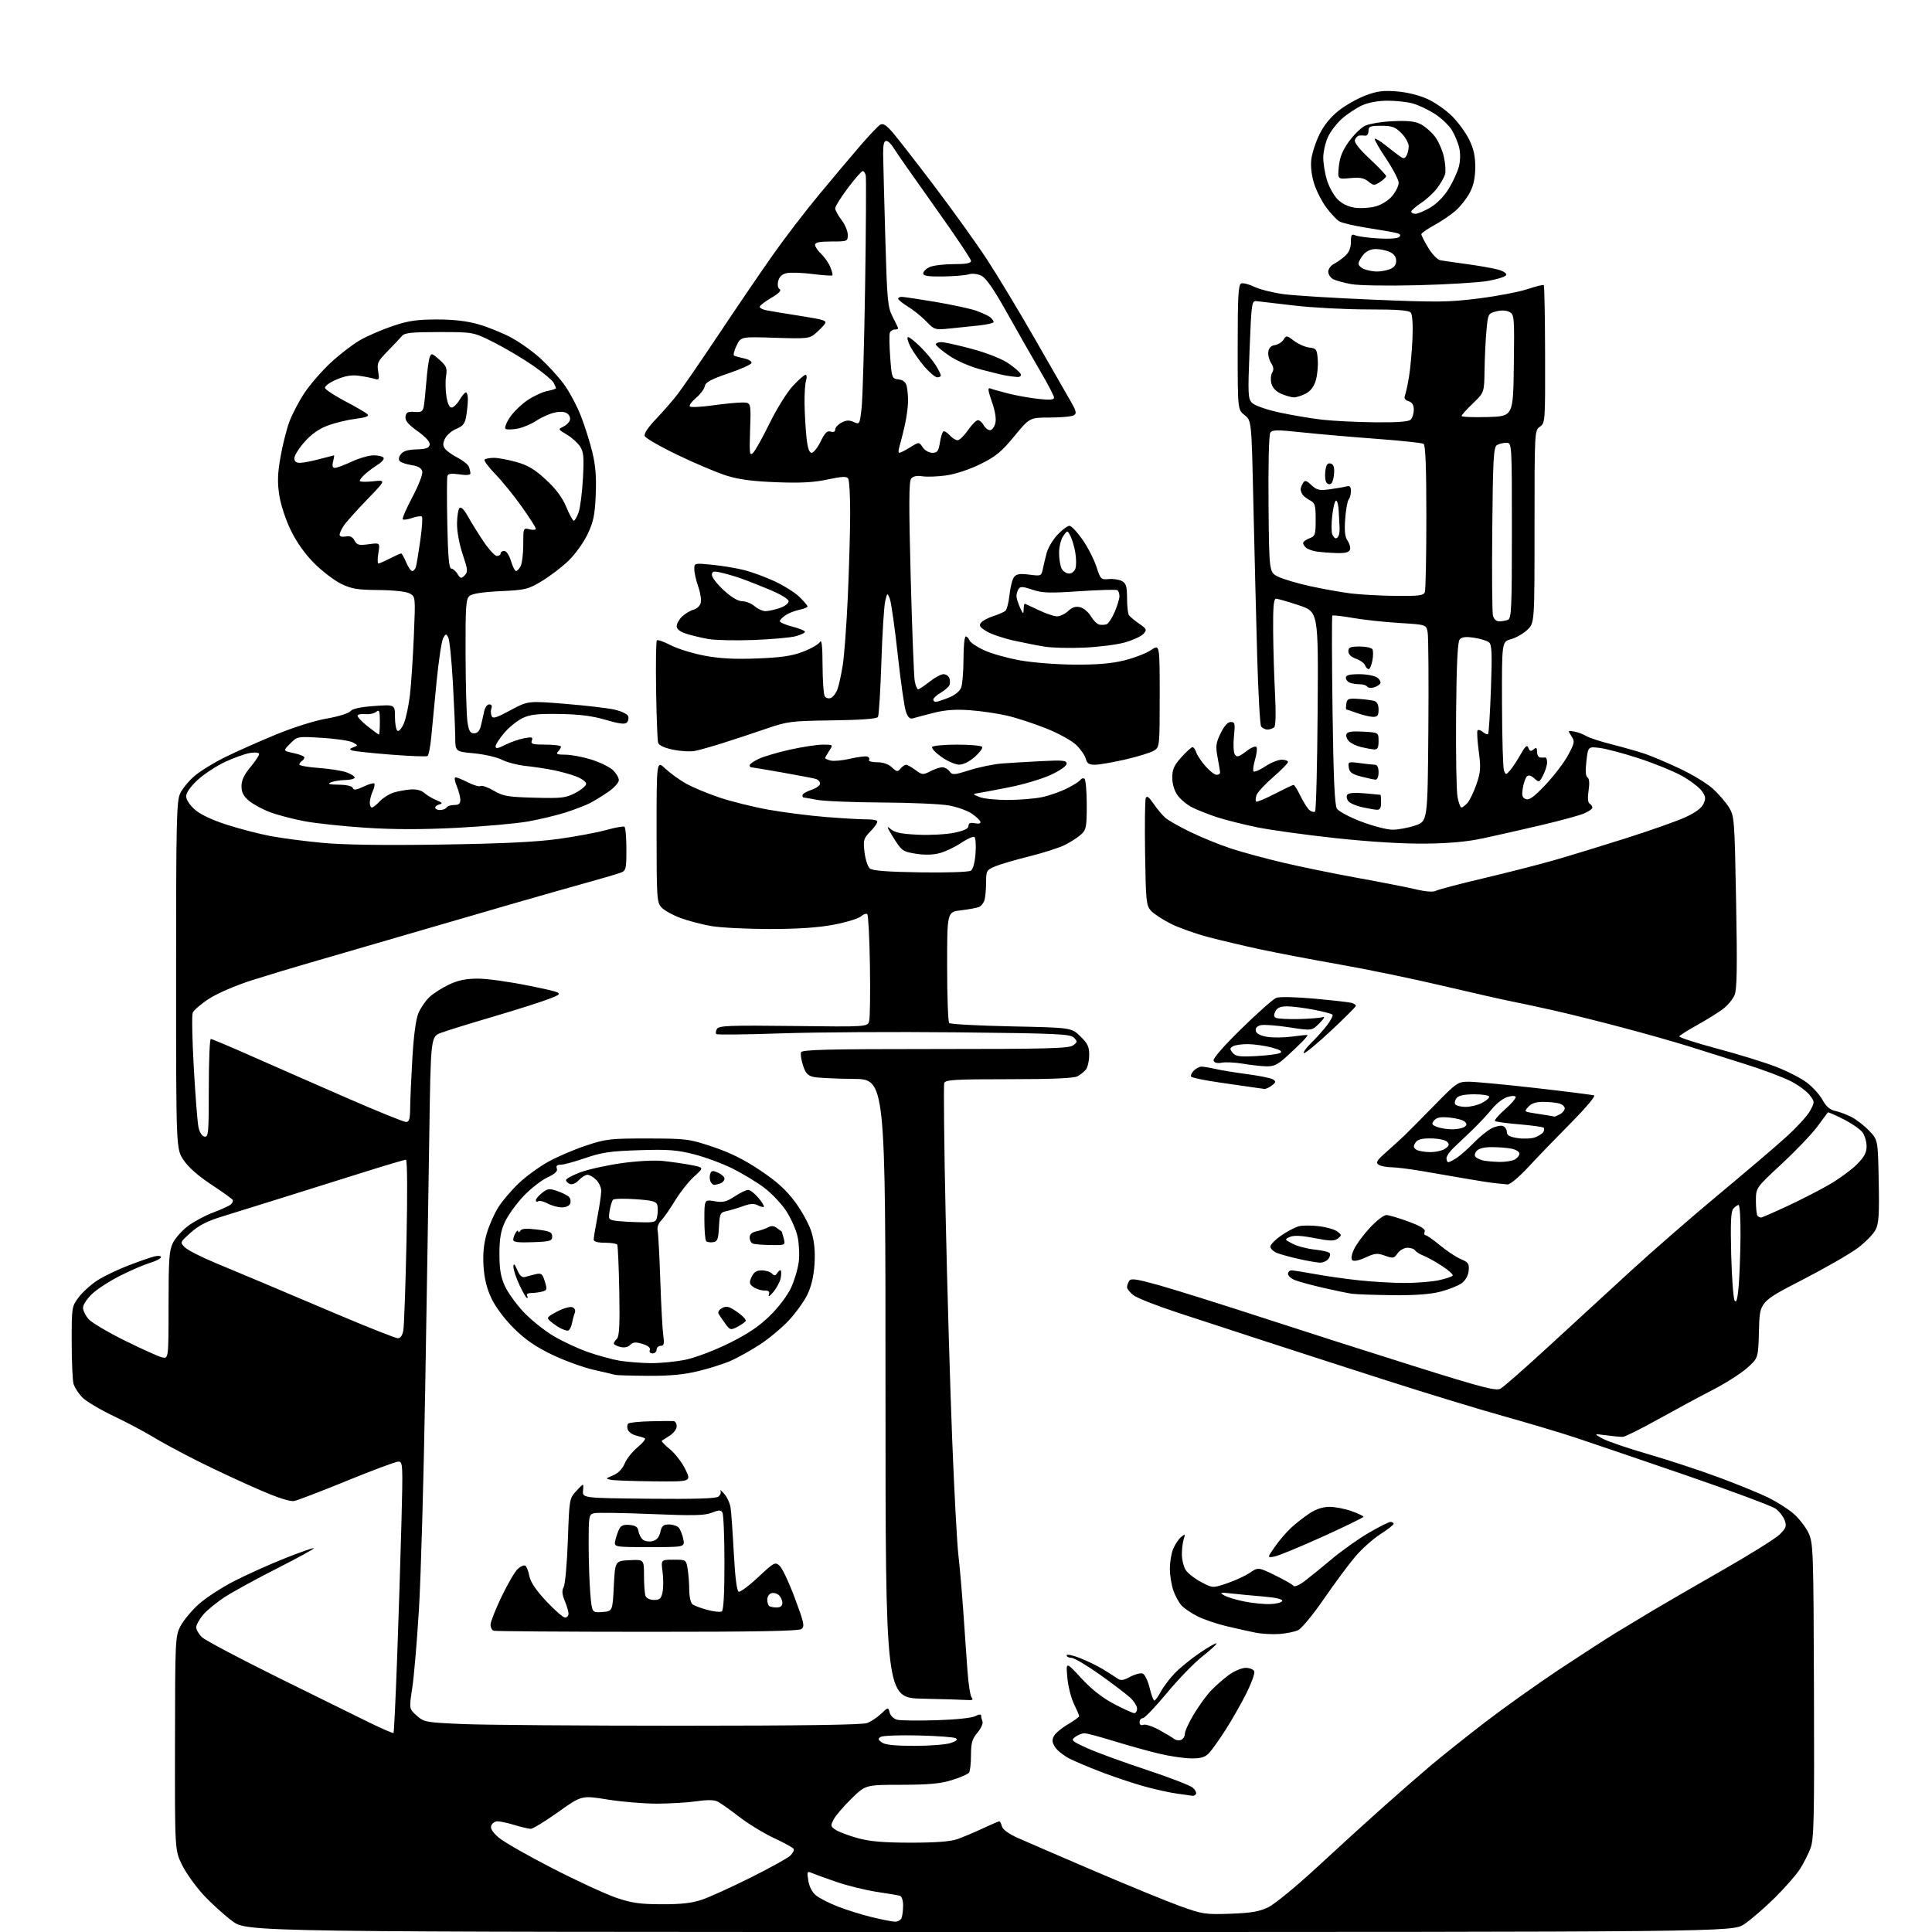 <?xml version="1.0" encoding="UTF-8" standalone="no"?>
<!-- Filename: cc78ffe0dac79bc687dc5c48dc69097bd58864163b3c023cfccaf7d4b87263a8.svg -->
<!-- Created with https://svgstud.io -->
<svg
  version="1.1"
  xmlns="http://www.w3.org/2000/svg"
  xmlns:xlink="http://www.w3.org/1999/xlink"
  xmlns:svg="http://www.w3.org/2000/svg"
  xmlns:rdf="http://www.w3.org/1999/02/22-rdf-syntax-ns#"
  xmlns:cc="http://creativecommons.org/ns#"
  xmlns:dc="http://purl.org/dc/elements/1.1/"
  viewBox="0 0 768 768"
  width="768"
  height="768"
  role="img"
  aria-labelledby="titleID descID"
>
  <title id="titleID">Select a Plan Choose the tariff money economy</title>
  <desc id="descID">AI-generated SVG illustration: Select a Plan Choose the tariff money economy, created on https://svgstud.io</desc>

  <rect width="100%" height="100%" fill="white" />


  <path stroke="none" fill="black" fill-rule="evenodd" d="M393.44,768.00C98.22,768.00 98.22,768.00 92.36,763.67C89.14,761.29 83.96,756.59 80.85,753.22C77.74,749.85 73.91,744.49 72.35,741.30C69.50,735.50 69.50,735.50 69.56,693.00C69.61,651.55 69.67,650.40 71.76,646.39C72.94,644.13 76.17,640.24 78.94,637.74C81.71,635.25 87.97,631.15 92.86,628.63C97.74,626.11 106.82,622.01 113.04,619.53C119.26,617.04 124.53,615.20 124.76,615.43C124.99,615.66 118.50,619.23 110.34,623.36C102.18,627.50 92.79,632.63 89.48,634.76C86.18,636.90 82.24,640.12 80.74,641.90C79.23,643.69 78.00,645.94 78.00,646.90C78.00,647.86 79.06,649.65 80.36,650.87C81.66,652.09 95.27,659.29 110.61,666.88C125.95,674.47 142.46,682.61 147.29,684.97C152.13,687.32 156.24,689.08 156.44,688.88C156.63,688.67 157.27,675.23 157.87,659.00C158.46,642.77 159.23,618.59 159.58,605.25C160.19,582.06 160.13,581.00 158.36,581.01C157.34,581.01 148.18,584.42 138.00,588.59C127.83,592.75 118.36,596.38 116.98,596.66C115.30,596.99 110.44,595.42 102.48,591.95C95.89,589.09 85.22,584.11 78.78,580.88C72.33,577.65 64.23,573.29 60.78,571.18C57.32,569.07 50.23,565.31 45.00,562.83C39.77,560.34 34.25,557.05 32.73,555.50C31.21,553.95 29.63,551.52 29.23,550.09C28.83,548.67 28.50,541.16 28.50,533.42C28.50,519.45 28.52,519.32 31.38,515.57C32.97,513.49 36.32,510.48 38.84,508.89C41.36,507.29 46.82,504.67 50.97,503.07C55.13,501.47 59.76,499.85 61.27,499.47C62.81,499.08 64.00,499.20 64.00,499.73C64.00,500.26 62.09,501.26 59.75,501.96C57.41,502.66 52.07,504.95 47.88,507.06C43.68,509.17 38.62,512.43 36.63,514.32C34.63,516.20 33.00,518.67 33.00,519.81C33.00,520.95 34.01,523.02 35.25,524.40C36.49,525.78 42.94,529.60 49.59,532.89C56.24,536.19 62.88,539.18 64.34,539.55C67.00,540.22 67.00,540.22 67.00,518.86C67.00,500.52 67.25,497.01 68.75,494.03C69.71,492.12 72.40,489.12 74.72,487.36C77.04,485.60 81.53,483.20 84.71,482.01C87.88,480.82 91.04,479.38 91.73,478.81C92.41,478.24 92.75,477.40 92.47,476.95C92.19,476.50 88.34,473.74 83.91,470.82C78.72,467.40 74.82,463.94 72.93,461.08C70.00,456.66 70.00,456.66 70.00,387.73C70.00,326.10 70.17,318.44 71.63,315.37C72.53,313.48 75.09,310.37 77.32,308.46C79.55,306.55 85.01,303.19 89.44,301.00C93.87,298.81 102.93,294.78 109.58,292.04C116.62,289.14 125.09,286.47 129.89,285.64C134.44,284.85 138.66,283.54 139.31,282.72C140.11,281.73 143.23,281.04 148.75,280.65C157.00,280.06 157.00,280.06 157.00,284.97C157.00,287.67 157.46,290.17 158.02,290.51C158.58,290.86 159.72,289.51 160.56,287.52C161.39,285.53 162.47,280.43 162.96,276.20C163.45,271.96 164.15,261.45 164.51,252.83C165.17,237.16 165.17,237.16 162.83,235.90C161.43,235.14 156.50,234.60 150.50,234.55C142.07,234.48 139.73,234.09 135.58,232.06C132.87,230.74 128.08,227.08 124.94,223.94C121.27,220.27 117.93,215.58 115.63,210.86C113.58,206.65 111.60,200.66 111.02,196.88C110.23,191.76 110.34,188.30 111.50,181.67C112.32,176.95 113.93,170.60 115.06,167.56C116.20,164.52 118.91,159.37 121.08,156.11C123.26,152.86 127.90,147.51 131.41,144.23C134.92,140.95 140.20,136.89 143.14,135.21C146.09,133.52 151.95,130.99 156.18,129.57C162.35,127.50 165.78,127.00 173.68,127.00C180.36,127.00 185.65,127.61 190.20,128.92C193.89,129.97 199.70,132.32 203.12,134.15C206.55,135.97 211.80,139.71 214.80,142.45C217.81,145.20 222.00,149.79 224.12,152.66C226.24,155.53 229.26,161.17 230.85,165.19C232.43,169.21 234.51,175.78 235.47,179.78C236.75,185.07 237.11,189.71 236.81,196.78C236.45,204.89 235.90,207.49 233.51,212.48C231.93,215.77 228.51,220.49 225.91,222.98C223.31,225.47 218.57,229.07 215.38,231.00C209.95,234.28 208.90,234.53 198.94,235.00C192.04,235.32 187.72,235.98 186.65,236.87C185.20,238.08 185.01,240.98 185.07,260.37C185.11,272.54 185.45,284.52 185.82,287.00C186.36,290.58 186.90,291.50 188.46,291.50C189.81,291.50 190.66,290.56 191.16,288.50C191.57,286.85 192.16,284.26 192.47,282.75C192.78,281.24 193.69,280.00 194.49,280.00C195.37,280.00 195.71,280.59 195.36,281.50C195.05,282.33 195.05,283.69 195.38,284.54C195.87,285.82 197.15,285.44 202.92,282.33C209.87,278.59 209.87,278.59 224.69,279.79C232.83,280.45 241.67,281.48 244.32,282.09C246.97,282.69 249.39,283.85 249.70,284.66C250.01,285.47 249.77,286.63 249.17,287.23C248.39,288.01 246.06,287.72 240.79,286.16C235.54,284.60 230.43,283.95 222.50,283.82C213.69,283.68 210.75,284.00 207.72,285.45C205.64,286.45 202.37,289.08 200.47,291.31C198.56,293.54 197.00,295.96 197.00,296.70C197.00,297.72 197.92,297.57 200.80,296.10C202.88,295.04 206.27,293.85 208.31,293.47C211.48,292.88 211.93,293.01 211.41,294.39C210.88,295.76 211.68,296.00 216.89,296.00C220.25,296.00 223.00,296.36 223.00,296.80C223.00,297.24 222.46,298.14 221.80,298.80C220.87,299.73 221.51,300.00 224.71,300.00C226.97,300.00 231.61,300.87 235.02,301.93C238.43,302.99 242.30,304.87 243.61,306.10C244.92,307.34 246.00,309.15 246.00,310.13C246.00,311.10 244.09,313.21 241.75,314.81C239.41,316.41 236.13,318.42 234.45,319.28C232.77,320.14 228.50,321.78 224.95,322.93C221.40,324.07 214.68,325.69 210.00,326.53C205.32,327.37 192.50,328.51 181.50,329.08C167.65,329.78 156.53,329.77 145.32,329.04C136.43,328.46 125.46,327.29 120.94,326.43C116.43,325.57 110.31,323.97 107.35,322.86C104.39,321.75 100.63,319.71 98.98,318.33C96.78,316.48 96.00,314.96 96.00,312.51C96.00,310.18 97.05,307.94 99.50,305.00C101.42,302.70 103.00,300.34 103.00,299.77C103.00,299.14 101.59,298.97 99.40,299.32C97.42,299.64 92.95,301.24 89.47,302.87C85.99,304.50 81.08,307.72 78.57,310.04C75.72,312.67 74.00,315.11 74.00,316.52C74.00,317.86 75.42,320.04 77.47,321.84C79.68,323.78 84.31,325.97 90.22,327.86C95.32,329.49 103.10,331.51 107.50,332.34C111.90,333.18 121.21,334.40 128.20,335.05C136.62,335.84 152.46,336.07 175.20,335.73C199.62,335.36 213.08,334.72 221.91,333.50C228.74,332.56 237.27,330.97 240.88,329.97C244.48,328.97 247.78,328.37 248.22,328.63C248.65,328.90 249.00,332.93 249.00,337.58C249.00,345.44 248.84,346.11 246.75,346.90C245.51,347.37 240.00,349.00 234.50,350.52C229.00,352.04 215.50,355.88 204.50,359.05C193.50,362.23 173.47,368.05 160.00,371.99C146.53,375.94 130.10,380.72 123.50,382.61C116.90,384.50 106.43,387.66 100.24,389.63C93.74,391.70 86.52,394.81 83.14,396.99C79.93,399.06 76.99,401.58 76.60,402.59C76.22,403.59 76.41,413.44 77.04,424.46C77.66,435.48 78.49,446.07 78.88,447.99C79.31,450.12 80.26,451.62 81.29,451.82C82.86,452.12 83.00,450.49 83.00,432.57C83.00,421.81 83.36,413.00 83.80,413.00C84.23,413.00 91.77,416.18 100.55,420.07C109.32,423.96 126.24,431.38 138.15,436.57C150.05,441.76 160.51,446.00 161.40,446.00C162.68,446.00 163.01,444.84 163.05,440.25C163.08,437.09 163.48,428.20 163.93,420.50C164.44,411.72 165.33,405.10 166.32,402.75C167.19,400.69 169.16,397.81 170.70,396.36C172.24,394.91 175.75,392.67 178.50,391.37C182.14,389.66 185.26,389.02 190.00,389.02C193.57,389.01 202.73,390.29 210.34,391.85C224.18,394.70 224.18,394.70 218.84,396.85C215.90,398.04 205.85,401.25 196.50,404.00C187.15,406.75 177.64,409.69 175.37,410.54C171.23,412.08 171.23,412.08 170.65,451.29C170.33,472.85 169.59,518.85 169.00,553.50C168.42,588.15 167.31,626.91 166.54,639.64C165.77,652.37 164.57,666.50 163.87,671.03C162.61,679.27 162.61,679.27 165.64,681.97C168.56,684.58 169.18,684.70 183.99,685.34C192.42,685.70 231.39,686.00 270.59,686.00C318.52,686.00 342.79,685.65 344.68,684.94C346.23,684.35 348.75,682.68 350.29,681.22C353.07,678.56 353.07,678.56 353.66,680.79C353.98,682.04 355.30,683.29 356.65,683.63C357.97,683.96 365.00,684.04 372.28,683.82C380.13,683.57 386.41,682.90 387.75,682.17C388.99,681.49 390.00,681.36 390.00,681.88C390.00,682.41 390.25,683.49 390.55,684.28C390.86,685.07 389.96,687.09 388.55,688.75C386.46,691.24 386.00,692.84 385.98,697.64C385.98,700.86 385.64,704.00 385.23,704.62C384.83,705.23 381.80,706.57 378.50,707.59C373.86,709.03 369.27,709.46 358.28,709.48C344.07,709.50 344.07,709.50 338.46,715.00C335.37,718.02 332.20,721.72 331.41,723.22C330.08,725.75 330.14,726.05 332.25,727.43C333.50,728.25 337.45,729.72 341.01,730.70C345.83,732.02 351.23,732.48 362.00,732.49C371.82,732.50 377.79,732.05 380.50,731.11C382.70,730.34 387.24,728.43 390.60,726.86C393.95,725.29 396.94,724.00 397.23,724.00C397.53,724.00 398.00,724.91 398.29,726.02C398.63,727.28 400.99,729.00 404.66,730.64C407.87,732.07 421.52,737.97 435.00,743.74C448.48,749.51 463.77,755.78 469.00,757.67C477.99,760.92 479.07,761.09 489.06,760.74C497.38,760.44 500.58,759.90 504.18,758.15C506.70,756.94 515.42,749.77 523.58,742.22C531.73,734.67 543.37,724.07 549.45,718.66C555.53,713.24 564.10,705.76 568.50,702.03C572.90,698.31 582.67,690.52 590.20,684.72C597.74,678.93 611.02,669.48 619.70,663.71C628.39,657.95 638.65,651.32 642.50,648.97C646.35,646.63 652.88,642.69 657.00,640.22C661.12,637.75 673.50,630.58 684.50,624.30C695.50,618.02 705.83,611.57 707.45,609.97C709.99,607.46 710.27,606.68 709.45,604.38C708.93,602.91 707.33,600.83 705.90,599.77C704.47,598.70 688.27,592.66 669.90,586.34C651.53,580.03 631.77,573.30 626.00,571.39C620.23,569.48 607.40,565.66 597.50,562.89C587.60,560.12 566.90,553.80 551.50,548.86C536.10,543.92 514.50,536.94 503.50,533.35C492.50,529.76 476.66,524.59 468.30,521.85C459.94,519.11 451.95,515.96 450.55,514.86C449.15,513.76 448.01,512.33 448.02,511.68C448.02,511.03 448.41,509.89 448.88,509.15C449.58,508.06 451.87,508.41 461.12,511.01C467.38,512.78 485.36,518.42 501.09,523.55C516.81,528.68 544.21,537.45 561.99,543.03C589.31,551.61 594.64,553.00 596.47,552.02C597.66,551.38 606.32,543.78 615.72,535.12C625.11,526.46 639.93,512.85 648.65,504.87C657.37,496.90 672.83,483.45 683.00,475.00C693.17,466.55 705.12,456.38 709.54,452.41C713.96,448.44 718.45,443.58 719.50,441.62C721.41,438.08 721.41,438.02 719.42,435.37C718.32,433.89 714.96,431.40 711.96,429.84C708.96,428.27 700.65,425.16 693.50,422.92C686.35,420.68 676.45,417.56 671.50,415.99C666.55,414.42 654.85,411.10 645.50,408.62C636.15,406.13 623.55,402.98 617.50,401.63C611.45,400.27 603.80,398.64 600.50,397.99C597.20,397.35 585.05,394.59 573.50,391.87C561.95,389.14 543.52,385.33 532.54,383.40C521.57,381.46 507.39,378.76 501.04,377.40C494.69,376.04 485.36,373.83 480.29,372.50C475.22,371.16 468.47,368.75 465.29,367.14C462.11,365.53 458.60,363.22 457.50,362.01C455.66,359.97 455.48,358.15 455.19,339.27C455.02,327.98 455.14,318.07 455.46,317.25C455.87,316.17 456.72,316.78 458.58,319.53C459.99,321.60 462.12,324.13 463.32,325.16C464.52,326.19 469.10,328.76 473.50,330.88C477.90,333.01 485.10,335.92 489.50,337.35C493.90,338.79 503.12,341.29 510.00,342.91C516.88,344.54 530.15,347.25 539.50,348.95C548.85,350.64 559.34,352.70 562.81,353.52C566.88,354.48 569.73,354.68 570.83,354.09C571.77,353.59 580.34,351.34 589.87,349.09C599.40,346.84 611.99,343.62 617.85,341.93C623.71,340.25 636.38,336.37 646.00,333.32C655.62,330.27 666.31,326.51 669.74,324.96C673.91,323.07 676.38,321.27 677.16,319.54C678.17,317.34 678.04,316.53 676.37,314.29C675.28,312.83 671.71,310.16 668.44,308.34C665.17,306.53 657.55,303.44 651.50,301.46C645.45,299.48 638.43,297.62 635.90,297.31C631.30,296.76 631.30,296.76 630.62,302.55C630.17,306.41 630.31,308.58 631.05,309.03C631.77,309.48 631.93,311.31 631.49,314.24C631.05,317.14 631.20,319.01 631.90,319.44C632.51,319.81 633.00,320.54 633.00,321.05C633.00,321.56 631.45,322.62 629.56,323.41C627.67,324.20 620.14,326.25 612.81,327.97C605.49,329.69 595.23,332.03 590.00,333.15C583.30,334.60 576.37,335.25 566.50,335.35C557.70,335.44 544.52,334.64 531.00,333.18C519.17,331.91 505.09,329.96 499.70,328.86C494.31,327.76 487.11,325.94 483.71,324.83C480.30,323.71 475.86,321.95 473.84,320.92C471.82,319.89 469.23,317.73 468.08,316.12C466.79,314.30 466.00,311.64 466.00,309.10C466.00,305.80 466.70,304.23 469.62,301.00C471.61,298.80 473.60,297.00 474.05,297.00C474.50,297.00 475.16,297.93 475.52,299.07C475.88,300.20 477.53,302.68 479.19,304.57C480.85,306.45 482.84,308.00 483.60,308.00C484.37,308.00 485.00,307.61 485.00,307.14C485.00,306.66 484.56,303.95 484.02,301.12C483.17,296.63 483.33,295.38 485.22,291.48C486.63,288.57 488.05,287.00 489.25,287.00C490.90,287.00 491.04,287.61 490.51,292.75C490.18,295.91 490.35,299.14 490.88,299.93C491.68,301.12 492.43,300.91 495.36,298.68C497.37,297.14 499.14,296.41 499.48,296.98C499.82,297.52 499.55,299.77 498.89,301.99C498.22,304.20 497.97,306.30 498.32,306.65C498.67,307.00 500.76,306.10 502.96,304.65C505.16,303.19 508.09,302.00 509.48,302.00C510.87,302.00 512.00,302.41 512.00,302.90C512.00,303.40 509.32,306.12 506.05,308.96C502.78,311.79 499.81,315.02 499.46,316.13C499.11,317.24 499.04,318.38 499.32,318.65C499.59,318.92 502.92,317.54 506.72,315.57C510.52,313.61 513.90,312.00 514.23,312.00C514.55,312.00 515.78,313.99 516.96,316.42C518.14,318.85 519.76,321.39 520.57,322.06C521.38,322.73 522.37,322.96 522.77,322.56C523.17,322.16 523.63,304.14 523.78,282.51C524.07,243.19 524.07,243.19 516.28,240.59C512.00,239.17 507.93,238.00 507.25,238.00C506.31,238.00 506.02,241.18 506.09,250.75C506.15,257.76 506.48,269.04 506.84,275.80C507.24,283.18 507.12,288.48 506.55,289.05C506.03,289.57 504.82,290.00 503.86,290.00C502.90,290.00 501.75,289.44 501.31,288.75C500.86,288.06 500.16,275.35 499.74,260.50C499.32,245.65 498.65,218.58 498.24,200.34C497.50,167.18 497.50,167.18 494.75,165.02C492.00,162.85 492.00,162.85 492.00,138.03C492.00,117.74 492.25,113.12 493.39,112.68C494.16,112.39 496.52,112.99 498.64,114.02C500.76,115.04 505.97,116.35 510.20,116.93C514.44,117.50 530.64,118.50 546.21,119.14C571.46,120.19 575.96,120.14 587.89,118.63C595.25,117.69 603.96,116.02 607.25,114.92C610.54,113.81 613.44,113.10 613.68,113.35C613.93,113.60 614.16,126.02 614.20,140.96C614.27,167.60 614.23,168.15 612.14,169.62C610.02,171.10 610.00,171.43 610.00,209.37C610.00,247.63 610.00,247.63 607.16,250.35C605.59,251.85 602.67,253.53 600.66,254.08C597.00,255.09 597.00,255.09 597.07,279.80C597.11,293.38 597.46,305.32 597.86,306.32C598.55,308.07 598.63,308.07 600.21,306.32C601.11,305.32 602.98,302.49 604.37,300.04C606.39,296.48 607.04,295.93 607.57,297.31C608.09,298.67 608.54,298.80 609.62,297.90C610.72,296.99 611.00,297.18 611.00,298.88C611.00,300.04 611.56,301.05 612.25,301.12C612.94,301.18 613.84,301.18 614.25,301.12C614.66,301.05 615.00,301.92 615.00,303.05C615.00,304.18 614.29,306.47 613.43,308.14C611.91,311.08 611.79,311.12 609.90,309.41C608.59,308.22 607.62,307.98 606.94,308.66C606.38,309.22 605.66,311.31 605.34,313.32C604.86,316.25 605.10,317.10 606.54,317.65C607.90,318.18 609.81,316.78 614.42,311.90C617.76,308.35 621.78,303.08 623.34,300.18C625.96,295.31 626.06,294.74 624.66,292.61C623.20,290.38 623.24,290.32 625.83,290.81C627.30,291.08 629.40,291.87 630.50,292.56C631.60,293.25 636.18,294.75 640.69,295.89C645.19,297.04 651.04,298.70 653.69,299.58C656.33,300.46 662.59,303.11 667.60,305.46C672.60,307.80 678.55,311.41 680.82,313.46C683.10,315.51 685.98,318.84 687.23,320.85C689.44,324.40 689.52,325.44 690.13,358.50C690.62,384.41 690.47,393.22 689.53,395.52C688.85,397.18 686.77,399.69 684.90,401.10C683.03,402.51 678.47,405.35 674.76,407.41C671.05,409.48 667.81,411.51 667.55,411.93C667.29,412.35 673.98,414.54 682.42,416.79C690.87,419.04 701.44,422.30 705.92,424.03C710.40,425.76 715.97,428.61 718.29,430.37C720.60,432.14 723.40,435.24 724.49,437.26C725.89,439.83 727.40,441.14 729.49,441.60C731.15,441.95 734.08,443.05 736.00,444.03C737.92,445.02 741.08,447.46 743.00,449.47C746.50,453.11 746.50,453.11 746.82,469.47C747.08,482.89 746.85,486.39 745.55,488.90C744.68,490.58 741.50,493.83 738.47,496.11C735.44,498.39 725.44,504.14 716.23,508.88C699.50,517.50 699.50,517.50 699.22,528.69C698.94,539.89 698.94,539.89 694.41,543.87C691.91,546.07 685.74,549.99 680.69,552.58C675.63,555.18 665.91,560.42 659.08,564.22C652.25,568.03 645.95,571.16 645.08,571.18C644.21,571.20 641.25,570.92 638.50,570.56C633.50,569.90 633.50,569.90 637.04,571.87C638.99,572.95 647.08,575.71 655.02,578.00C662.95,580.30 675.53,584.43 682.97,587.18C690.41,589.94 699.29,593.55 702.70,595.21C706.12,596.87 710.69,599.75 712.87,601.62C715.04,603.48 717.73,606.92 718.85,609.25C720.80,613.35 720.88,615.56 721.08,672.00C721.25,722.82 721.08,731.04 719.72,734.64C718.87,736.91 717.00,740.62 715.57,742.89C714.14,745.15 709.62,750.33 705.52,754.39C701.42,758.45 695.94,763.17 693.36,764.89C688.66,768.00 688.66,768.00 393.44,768.00zM355.64,763.90C356.82,763.95 358.06,763.29 358.39,762.42C358.73,761.55 359.00,759.28 359.00,757.39C359.00,755.48 358.44,753.78 357.75,753.59C357.06,753.40 352.90,752.70 348.50,752.04C344.10,751.38 336.90,749.60 332.50,748.09C328.10,746.58 323.64,744.96 322.59,744.50C320.85,743.74 320.74,744.00 321.31,747.58C321.70,750.03 322.87,752.25 324.43,753.50C325.80,754.60 329.75,756.60 333.21,757.94C336.67,759.28 342.65,761.15 346.50,762.08C350.35,763.02 354.46,763.84 355.64,763.90zM263.09,756.97C270.93,756.99 275.12,756.51 279.18,755.11C282.21,754.07 290.86,750.13 298.41,746.36C305.96,742.59 313.01,738.69 314.09,737.69C315.16,736.70 315.78,735.46 315.47,734.94C315.15,734.43 311.65,732.51 307.69,730.67C303.74,728.83 297.57,725.08 294.00,722.33C290.43,719.58 286.56,716.83 285.41,716.22C283.96,715.44 281.38,715.39 276.91,716.03C273.39,716.54 266.29,716.97 261.14,716.98C255.99,716.99 247.15,716.25 241.49,715.34C231.21,713.67 231.21,713.67 221.86,720.34C216.71,724.00 211.82,726.99 211.00,726.99C210.18,726.98 207.29,726.31 204.59,725.49C201.89,724.67 198.84,724.00 197.81,724.00C196.78,724.00 195.65,724.76 195.29,725.68C194.85,726.84 195.76,728.31 198.23,730.45C200.20,732.16 209.84,737.67 219.66,742.70C229.47,747.74 240.88,753.00 245.00,754.40C251.14,756.49 254.42,756.95 263.09,756.97zM474.19,713.87C473.81,713.80 471.02,713.41 468.00,713.01C464.98,712.61 458.93,711.27 454.56,710.03C450.19,708.80 442.69,706.29 437.90,704.46C433.11,702.63 427.36,700.20 425.11,699.06C422.87,697.91 420.32,695.89 419.44,694.55C418.22,692.69 418.11,691.67 418.95,690.10C419.55,688.98 422.05,686.88 424.52,685.44C426.98,683.99 429.00,682.54 429.00,682.22C429.00,681.90 428.06,679.68 426.90,677.30C425.75,674.92 424.56,670.17 424.27,666.74C423.72,660.50 423.72,660.50 429.81,667.10C433.93,671.56 438.15,674.88 442.85,677.35C446.67,679.36 450.29,681.00 450.90,681.00C451.50,681.00 452.00,680.18 452.00,679.19C452.00,678.19 450.76,676.23 449.25,674.83C447.74,673.43 442.29,669.30 437.15,665.64C432.01,661.99 426.94,659.00 425.90,659.00C424.85,659.00 424.00,658.56 424.00,658.01C424.00,657.47 426.36,657.95 429.25,659.08C432.14,660.21 436.30,662.24 438.50,663.58C440.70,664.93 443.25,666.56 444.18,667.21C445.51,668.15 446.56,668.02 449.29,666.54C451.19,665.52 453.42,664.95 454.25,665.27C455.08,665.59 456.31,668.13 456.98,670.92C457.65,673.72 458.50,676.00 458.87,676.00C459.24,676.00 460.42,674.38 461.48,672.41C462.54,670.43 465.07,667.11 467.10,665.02C469.12,662.93 473.57,659.33 476.97,657.02C480.37,654.71 483.35,653.02 483.59,653.25C483.83,653.49 481.33,655.80 478.04,658.39C474.75,660.97 468.35,667.57 463.82,673.04C459.28,678.52 454.99,683.00 454.29,683.00C453.58,683.00 453.00,683.72 453.00,684.61C453.00,685.63 453.55,686.00 454.51,685.63C455.34,685.31 458.16,686.23 460.76,687.66C463.37,689.09 466.06,690.71 466.74,691.25C467.42,691.78 468.66,691.96 469.49,691.64C470.32,691.32 471.00,690.23 471.00,689.22C471.00,688.21 472.60,684.71 474.56,681.44C476.53,678.17 479.56,673.98 481.31,672.13C483.07,670.27 486.26,667.46 488.40,665.88C490.57,664.28 493.58,663.00 495.18,663.00C496.77,663.00 498.30,663.63 498.60,664.39C498.89,665.16 497.47,669.10 495.44,673.14C493.41,677.19 489.73,683.65 487.27,687.50C484.80,691.35 481.86,695.51 480.72,696.75C479.09,698.52 477.57,699.00 473.58,698.99C470.78,698.99 464.90,698.11 460.50,697.05C456.10,695.99 448.06,693.74 442.63,692.06C437.20,690.38 432.00,689.00 431.07,689.00C430.14,689.00 428.51,689.65 427.44,690.44C425.62,691.78 425.92,692.07 432.20,694.93C435.89,696.60 446.44,700.46 455.64,703.50C464.84,706.54 473.18,709.75 474.16,710.65C475.15,711.54 475.71,712.66 475.42,713.13C475.12,713.61 474.57,713.94 474.19,713.87zM363.54,694.00C369.68,694.00 376.17,693.49 377.97,692.86C380.30,692.05 380.85,691.50 379.87,690.95C379.12,690.53 372.43,690.04 365.00,689.87C357.57,689.69 350.87,689.95 350.10,690.43C348.94,691.15 349.02,691.54 350.54,692.65C351.82,693.59 355.76,694.00 363.54,694.00zM384.37,675.78C382.79,675.66 374.86,675.42 366.75,675.25C352.00,674.95 352.00,674.95 352.00,551.97C352.00,429.00 352.00,429.00 339.25,428.88C332.24,428.82 325.15,428.47 323.50,428.12C321.12,427.61 320.24,426.67 319.22,423.55C318.51,421.39 318.16,419.04 318.43,418.31C318.84,417.25 329.07,417.00 371.78,417.00C416.18,417.00 424.93,416.77 426.56,415.56C428.35,414.24 428.37,413.99 426.88,412.48C425.45,411.02 420.27,410.79 380.38,410.37C355.70,410.12 324.25,410.30 310.50,410.78C296.75,411.25 285.18,411.38 284.79,411.06C284.40,410.74 284.50,409.81 285.01,408.99C285.80,407.71 290.10,407.55 315.42,407.85C344.91,408.21 344.91,408.21 345.52,405.79C345.85,404.46 345.98,394.55 345.81,383.77C345.64,372.99 345.17,363.83 344.76,363.42C344.35,363.01 343.22,363.39 342.26,364.26C341.29,365.13 336.45,366.62 331.50,367.56C325.29,368.75 317.39,369.28 306.00,369.29C296.93,369.29 286.45,368.77 282.73,368.12C279.00,367.48 273.47,366.02 270.43,364.89C267.40,363.75 264.03,361.88 262.96,360.72C261.11,358.74 261.00,357.03 261.00,330.44C261.00,302.26 261.00,302.26 264.45,305.52C266.35,307.31 270.06,309.99 272.70,311.48C275.34,312.96 281.32,315.46 286.00,317.03C290.68,318.61 299.45,320.78 305.50,321.87C311.55,322.95 321.90,324.27 328.50,324.79C335.10,325.31 342.18,325.72 344.24,325.70C346.30,325.67 348.29,325.96 348.67,326.34C349.05,326.72 347.94,328.50 346.20,330.29C343.24,333.34 343.08,333.89 343.66,338.77C344.00,341.64 344.96,344.55 345.79,345.24C346.86,346.13 352.79,346.58 365.90,346.78C376.47,346.94 385.12,346.65 385.93,346.11C386.81,345.53 387.53,342.85 387.79,339.21C388.03,335.93 387.82,333.00 387.32,332.70C386.83,332.39 384.46,333.46 382.06,335.07C379.65,336.69 375.85,338.51 373.59,339.12C370.92,339.85 367.62,339.93 364.06,339.37C358.87,338.54 358.47,338.25 355.16,333.00C352.62,328.97 352.28,328.02 353.89,329.44C355.61,330.96 358.00,331.48 364.84,331.81C369.66,332.04 376.16,331.69 379.30,331.04C383.26,330.22 385.00,329.39 385.00,328.31C385.00,327.20 385.71,326.90 387.54,327.25C389.14,327.56 389.94,327.32 389.71,326.62C389.51,326.00 387.95,324.55 386.24,323.39C384.53,322.23 380.51,320.80 377.31,320.20C374.12,319.60 362.12,319.06 350.65,319.01C339.18,318.95 327.53,318.48 324.76,317.95C321.99,317.43 319.56,317.00 319.36,317.00C319.16,317.00 319.00,316.58 319.00,316.08C319.00,315.57 320.57,314.64 322.50,314.00C324.43,313.36 326.00,312.24 326.00,311.49C326.00,310.74 325.21,309.90 324.25,309.62C323.29,309.34 317.23,308.19 310.80,307.05C304.36,305.92 298.85,305.00 298.55,305.00C298.25,305.00 298.00,304.63 298.00,304.19C298.00,303.74 299.60,302.61 301.55,301.68C303.51,300.74 309.13,299.08 314.04,297.99C318.96,296.90 324.84,296.00 327.10,296.00C331.23,296.00 331.23,296.00 329.62,298.46C328.73,299.82 328.00,301.12 328.00,301.35C328.00,301.58 328.97,302.02 330.17,302.33C331.36,302.64 334.84,302.32 337.92,301.61C340.99,300.90 344.07,300.51 344.76,300.74C345.45,300.98 345.76,301.58 345.45,302.09C345.14,302.59 346.57,303.00 348.63,303.00C351.02,303.00 353.15,303.74 354.54,305.03C356.46,306.84 356.84,306.90 357.97,305.53C358.67,304.69 359.66,304.00 360.16,304.00C360.67,304.00 362.35,304.94 363.91,306.09C366.58,308.07 366.92,308.09 369.82,306.59C371.51,305.72 373.66,305.00 374.59,305.00C375.52,305.00 376.82,305.74 377.48,306.64C378.59,308.16 379.23,308.11 385.59,306.10C389.39,304.90 395.20,303.72 398.50,303.48C401.80,303.24 408.89,302.82 414.25,302.55C422.54,302.13 424.00,302.28 424.00,303.58C424.00,304.47 421.42,306.30 417.75,308.00C414.31,309.60 407.00,311.79 401.50,312.88C396.00,313.97 390.38,315.04 389.00,315.25C386.50,315.64 386.50,315.64 389.32,316.82C390.86,317.47 395.90,318.00 400.52,318.00C405.13,318.00 411.29,317.49 414.20,316.88C417.12,316.26 421.61,314.69 424.18,313.39C426.75,312.10 429.15,310.57 429.50,310.00C429.85,309.43 430.56,309.23 431.07,309.54C431.58,309.86 432.00,314.51 432.00,319.88C432.00,328.74 431.79,329.84 429.75,331.71C428.51,332.85 425.64,334.71 423.37,335.85C421.10,336.99 414.75,339.03 409.26,340.39C403.77,341.75 397.64,343.54 395.64,344.38C392.17,345.83 392.00,346.13 391.99,350.70C391.98,353.34 391.71,356.48 391.39,357.68C391.07,358.88 390.06,360.17 389.15,360.55C388.24,360.92 385.02,361.51 382.00,361.86C376.50,362.50 376.50,362.50 376.50,384.17C376.50,396.09 376.87,406.21 377.33,406.67C377.79,407.13 388.90,407.73 402.03,408.00C425.89,408.50 425.89,408.50 429.45,411.95C432.39,414.80 432.99,416.09 432.97,419.45C432.95,421.68 432.39,424.21 431.72,425.09C431.05,425.96 429.52,427.20 428.32,427.84C426.82,428.63 418.20,429.00 401.03,429.00C379.71,429.00 375.85,429.22 375.36,430.49C375.05,431.31 375.30,455.28 375.92,483.74C376.54,512.21 377.71,552.15 378.52,572.50C379.32,592.85 380.42,613.33 380.96,618.00C381.50,622.67 382.38,632.80 382.92,640.50C383.47,648.20 384.21,658.77 384.57,664.00C384.93,669.23 385.68,674.06 386.23,674.75C387.00,675.70 386.56,675.95 384.37,675.78zM508.50,649.54C505.75,649.74 501.48,649.49 499.00,648.99C496.52,648.49 491.35,647.34 487.50,646.42C483.65,645.51 478.48,643.74 476.00,642.49C473.52,641.24 470.67,639.30 469.65,638.17C468.64,637.05 467.20,634.42 466.45,632.32C465.70,630.22 465.07,626.35 465.04,623.72C465.02,621.09 465.61,617.49 466.35,615.72C467.08,613.95 468.50,611.83 469.49,611.01C471.15,609.63 471.23,609.69 470.53,611.91C470.11,613.23 469.79,616.01 469.82,618.09C469.85,620.17 470.56,622.92 471.40,624.19C472.24,625.46 474.98,627.58 477.49,628.90C482.05,631.31 482.05,631.31 487.73,629.40C490.85,628.36 494.93,626.48 496.78,625.23C500.16,622.95 500.16,622.95 506.83,626.19C510.50,627.98 513.80,629.87 514.17,630.40C514.55,630.95 516.49,630.11 518.67,628.46C520.78,626.86 525.65,622.91 529.50,619.67C533.35,616.44 539.87,611.81 543.98,609.40C548.09,606.98 552.03,605.00 552.73,605.00C553.43,605.00 553.99,605.34 553.99,605.75C553.98,606.16 551.62,608.01 548.74,609.85C545.86,611.70 541.39,615.67 538.82,618.68C536.25,621.70 530.62,629.27 526.32,635.52C522.02,641.76 517.38,647.40 516.00,648.03C514.62,648.67 511.25,649.35 508.50,649.54zM257.24,648.67C224.36,648.66 196.90,648.47 196.23,648.24C195.55,648.02 195.00,646.93 195.00,645.83C195.00,644.73 196.98,639.70 199.40,634.66C201.82,629.62 204.71,624.66 205.84,623.65C206.96,622.63 208.30,622.07 208.82,622.39C209.35,622.71 210.07,624.56 210.43,626.50C210.89,628.90 213.03,632.10 217.16,636.51C220.50,640.08 223.85,643.00 224.61,643.00C225.38,643.00 226.00,642.31 226.00,641.47C226.00,640.63 225.33,638.33 224.51,636.38C223.41,633.74 223.30,632.31 224.08,630.84C224.67,629.76 225.41,621.40 225.73,612.27C226.32,595.75 226.33,595.66 229.18,592.59C232.04,589.50 232.04,589.50 231.77,592.50C231.50,595.50 231.50,595.50 257.88,595.77C276.38,595.95 284.66,595.70 285.62,594.90C286.37,594.28 286.72,593.26 286.41,592.64C286.10,592.01 286.77,592.54 287.89,593.82C289.02,595.10 290.15,597.57 290.42,599.32C290.69,601.07 291.26,609.22 291.70,617.42C292.23,627.20 292.90,632.48 293.66,632.72C294.29,632.93 297.79,630.32 301.43,626.92C307.75,621.00 308.13,620.80 309.93,622.44C310.97,623.37 313.69,629.16 315.97,635.29C319.65,645.12 319.95,646.56 318.58,647.56C317.46,648.38 300.29,648.69 257.24,648.67zM239.40,640.80C243.50,640.50 243.50,640.50 244.00,630.50C244.50,620.50 244.50,620.50 250.25,620.20C256.00,619.90 256.00,619.90 256.00,626.37C256.00,629.93 256.27,633.55 256.61,634.42C256.96,635.33 258.38,636.00 259.98,636.00C262.29,636.00 262.86,635.47 263.39,632.82C263.74,631.07 263.73,627.47 263.38,624.82C262.74,620.00 262.74,620.00 267.74,620.00C272.74,620.00 272.74,620.00 273.36,623.75C273.70,625.81 273.98,629.58 273.99,632.13C274.00,634.67 274.56,637.19 275.25,637.72C275.94,638.25 278.60,639.26 281.17,639.95C283.74,640.65 286.33,640.92 286.92,640.55C287.63,640.11 287.99,633.50 287.98,621.19C287.98,610.91 287.61,601.93 287.16,601.23C286.51,600.20 285.68,600.22 282.93,601.33C280.15,602.45 275.62,602.55 259.00,601.86C247.72,601.39 237.49,601.23 236.25,601.52C234.07,602.02 234.00,602.42 234.00,613.87C234.00,620.37 234.29,629.16 234.65,633.40C235.30,641.10 235.30,641.10 239.40,640.80zM308.67,639.00C310.28,639.00 311.00,638.42 311.00,637.12C311.00,636.09 310.33,634.69 309.51,634.01C308.69,633.33 307.34,633.04 306.51,633.36C305.68,633.68 305.00,634.78 305.00,635.80C305.00,636.83 305.30,637.97 305.67,638.33C306.03,638.70 307.38,639.00 308.67,639.00zM504.92,637.65C507.35,637.57 509.51,637.00 509.71,636.40C509.94,635.69 507.17,635.05 501.95,634.62C497.49,634.24 491.74,633.70 489.17,633.40C485.16,632.95 484.78,633.05 486.49,634.12C487.58,634.80 491.18,635.91 494.49,636.59C497.79,637.26 502.49,637.74 504.92,637.65zM506.61,618.75C503.72,619.27 503.72,619.27 506.76,614.88C508.44,612.47 511.31,609.10 513.15,607.39C514.99,605.68 518.29,603.09 520.48,601.64C523.12,599.89 525.82,599.00 528.48,599.00C530.69,598.99 534.64,599.76 537.25,600.69C539.86,601.63 542.00,602.64 542.00,602.95C542.00,603.25 534.69,606.81 525.75,610.86C516.81,614.91 508.20,618.46 506.61,618.75zM258.11,615.00C243.96,615.00 243.96,615.00 244.62,612.25C244.98,610.74 245.69,608.69 246.20,607.69C246.87,606.40 248.04,605.97 250.32,606.19C252.70,606.42 253.58,607.04 253.81,608.68C253.98,609.87 254.76,611.39 255.55,612.04C256.33,612.69 258.07,612.95 259.41,612.61C261.08,612.19 262.05,611.06 262.50,609.00C263.04,606.54 263.66,606.00 265.96,606.00C267.50,606.00 269.26,606.61 269.87,607.35C270.49,608.09 271.27,610.11 271.62,611.85C272.25,615.00 272.25,615.00 258.11,615.00zM260.16,588.86C252.10,588.79 244.39,588.52 243.03,588.27C240.60,587.81 240.62,587.78 243.74,586.47C245.75,585.62 247.44,583.89 248.34,581.74C249.11,579.88 251.42,576.97 253.47,575.29C255.51,573.61 256.80,572.01 256.34,571.75C255.88,571.49 254.31,570.99 252.86,570.65C251.41,570.30 249.93,569.26 249.58,568.34C249.22,567.42 249.29,566.33 249.72,565.91C250.15,565.50 254.10,565.08 258.50,564.98C262.90,564.88 267.06,564.84 267.75,564.90C268.44,564.95 269.00,565.89 269.00,566.98C269.00,568.06 267.76,569.73 266.25,570.67C264.74,571.62 263.30,572.54 263.06,572.72C262.81,572.91 264.30,574.45 266.36,576.15C268.42,577.84 271.17,581.43 272.46,584.12C274.82,589.00 274.82,589.00 260.16,588.86zM257.50,546.91C250.90,546.87 245.05,546.70 244.50,546.52C243.95,546.34 240.12,545.45 236.00,544.52C231.88,543.60 224.45,540.90 219.50,538.52C212.90,535.35 208.84,532.55 204.30,528.06C200.62,524.41 197.01,519.61 195.40,516.21C193.52,512.27 192.54,508.31 192.22,503.42C191.90,498.53 192.28,494.51 193.46,490.42C194.40,487.16 196.49,482.42 198.11,479.87C199.73,477.32 203.41,473.02 206.28,470.30C209.15,467.59 214.43,463.75 218.00,461.78C221.57,459.80 228.32,456.91 233.00,455.37C240.91,452.74 242.60,452.55 257.50,452.57C272.86,452.59 273.89,452.72 283.26,455.85C290.11,458.13 295.73,460.91 302.11,465.18C308.90,469.72 312.45,472.94 316.11,477.88C318.85,481.57 321.73,486.90 322.63,489.92C323.73,493.61 324.09,497.63 323.78,502.53C323.48,507.24 322.51,511.39 320.96,514.60C319.66,517.30 316.33,521.93 313.55,524.90C310.77,527.88 305.57,532.20 302.00,534.52C298.43,536.83 293.25,539.72 290.50,540.93C287.75,542.14 281.90,544.00 277.50,545.06C271.75,546.44 266.13,546.97 257.50,546.91zM258.50,541.87C262.35,541.92 268.65,541.31 272.50,540.51C276.43,539.69 284.01,536.82 289.78,533.97C297.22,530.29 301.71,527.28 306.03,523.05C309.48,519.67 313.03,514.98 314.45,511.91C315.80,509.00 317.18,504.34 317.52,501.56C317.87,498.78 317.64,494.25 317.03,491.50C316.41,488.75 314.37,484.16 312.48,481.30C310.59,478.44 306.67,474.31 303.77,472.13C300.87,469.95 295.22,466.53 291.22,464.53C287.22,462.53 280.29,459.96 275.82,458.83C269.01,457.11 265.50,456.85 254.10,457.22C242.69,457.58 239.25,458.08 232.73,460.32C228.45,461.80 224.02,463.00 222.87,463.00C221.42,463.00 220.96,463.46 221.36,464.51C221.77,465.57 220.64,466.63 217.55,468.08C215.13,469.22 210.84,472.59 208.02,475.57C205.20,478.56 201.91,483.14 200.71,485.75C199.05,489.37 198.53,492.40 198.53,498.50C198.53,504.60 199.05,507.63 200.71,511.25C201.91,513.86 205.27,518.52 208.18,521.60C211.09,524.67 216.42,528.94 220.02,531.08C223.62,533.22 229.82,536.11 233.79,537.49C237.76,538.88 243.38,540.41 246.26,540.89C249.14,541.37 254.65,541.81 258.50,541.87zM259.39,538.00C258.45,538.00 258.00,537.44 258.31,536.64C258.65,535.76 257.64,534.92 255.40,534.23C252.68,533.40 251.66,533.48 250.52,534.62C249.61,535.54 248.16,535.83 246.54,535.42C245.14,535.07 244.00,534.47 244.00,534.09C244.00,533.71 244.56,532.84 245.25,532.15C246.18,531.21 246.42,526.40 246.17,513.22C245.99,503.50 245.62,495.20 245.36,494.77C245.10,494.35 242.88,494.00 240.44,494.00C237.55,494.00 236.00,493.56 236.00,492.75C236.00,492.06 236.68,487.97 237.50,483.66C238.33,479.35 239.00,474.74 239.00,473.41C239.00,472.09 238.10,470.10 237.00,469.00C235.90,467.90 234.34,467.00 233.54,467.00C232.74,467.00 231.19,467.96 230.09,469.13C228.94,470.37 227.46,471.01 226.56,470.66C225.70,470.33 225.00,469.63 225.00,469.10C225.00,468.58 227.55,467.19 230.66,466.02C233.78,464.86 241.09,463.23 246.91,462.40C253.04,461.53 260.03,461.15 263.50,461.50C266.80,461.84 271.83,462.56 274.69,463.11C279.88,464.12 279.88,464.12 275.94,467.67C273.78,469.63 270.35,473.96 268.32,477.30C266.29,480.64 263.81,484.19 262.80,485.20C261.70,486.30 261.15,487.93 261.43,489.27C261.68,490.49 262.16,499.38 262.48,509.00C262.80,518.62 263.33,528.41 263.65,530.75C264.12,534.23 263.94,535.00 262.61,535.00C261.73,535.00 261.00,535.67 261.00,536.50C261.00,537.33 260.28,538.00 259.39,538.00zM158.14,531.97C159.22,531.99 159.97,530.89 160.34,528.75C160.65,526.96 161.21,510.99 161.59,493.25C162.00,473.93 161.91,461.00 161.36,461.00C160.86,461.00 153.49,463.18 144.98,465.85C136.46,468.52 122.08,473.04 113.00,475.89C103.92,478.75 92.83,482.20 88.34,483.57C82.37,485.40 79.02,487.11 75.84,489.96C71.50,493.85 71.50,493.85 73.50,495.85C74.60,496.94 80.00,499.70 85.50,501.98C91.00,504.25 99.10,507.64 103.50,509.51C107.90,511.38 121.62,517.19 134.00,522.42C146.38,527.66 157.24,531.95 158.14,531.97zM225.62,528.97C225.01,528.95 223.60,528.44 222.50,527.83C221.40,527.22 219.72,526.05 218.77,525.22C217.16,523.83 217.36,523.55 221.46,521.37C223.89,520.08 226.61,519.30 227.50,519.64C228.50,520.02 228.88,520.88 228.49,521.88C228.14,522.77 227.61,524.74 227.30,526.25C227.00,527.76 226.24,528.99 225.62,528.97zM293.09,527.46C290.45,528.82 290.19,528.75 288.34,526.20C287.26,524.71 286.05,522.96 285.66,522.30C285.24,521.59 285.81,520.64 287.05,519.97C288.81,519.03 289.82,519.29 293.06,521.54C295.21,523.03 296.72,524.65 296.42,525.13C296.12,525.62 294.62,526.66 293.09,527.46zM691.13,511.50C691.47,507.65 691.81,498.76 691.88,491.75C691.94,484.74 691.61,479.00 691.12,479.00C690.64,479.00 689.68,479.68 688.99,480.51C688.06,481.63 687.86,486.29 688.18,498.79C688.42,508.02 689.04,516.23 689.56,517.04C690.22,518.06 690.69,516.42 691.13,511.50zM209.51,516.00C209.18,516.00 207.81,513.64 206.46,510.75C205.12,507.86 204.05,504.60 204.09,503.50C204.14,502.04 204.55,502.39 205.61,504.81C206.64,507.18 207.54,507.97 208.78,507.61C209.72,507.33 211.62,506.83 213.00,506.50C215.18,505.99 215.64,506.36 216.58,509.39C217.55,512.52 217.46,512.91 215.58,513.41C214.44,513.72 212.46,513.98 211.19,513.99C209.91,513.99 209.16,514.44 209.50,515.00C209.84,515.55 209.85,516.00 209.51,516.00zM307.41,513.59C306.09,515.19 305.27,515.71 305.61,514.75C306.08,513.40 305.66,513.00 303.80,513.00C302.47,513.00 300.53,512.37 299.48,511.61C297.85,510.42 297.75,509.85 298.77,507.61C299.64,505.69 300.71,505.00 302.78,505.00C304.33,505.00 306.16,505.56 306.84,506.24C307.83,507.23 308.27,507.19 308.99,506.02C309.48,505.22 310.10,504.77 310.36,505.03C310.61,505.29 310.60,506.67 310.33,508.09C310.05,509.52 308.74,511.99 307.41,513.59zM553.54,514.85C546.37,514.77 539.15,514.52 537.50,514.29C535.85,514.07 530.67,513.01 526.00,511.93C521.33,510.85 516.26,509.48 514.75,508.87C513.24,508.26 512.00,507.14 512.00,506.38C512.00,505.62 512.63,505.00 513.39,505.00C514.15,505.00 518.32,505.65 522.64,506.45C526.96,507.25 534.87,508.38 540.21,508.95C545.55,509.53 553.74,510.00 558.41,510.00C563.08,510.00 569.17,509.51 571.94,508.92C574.71,508.32 577.20,507.49 577.46,507.07C577.72,506.64 575.78,504.90 573.14,503.19C570.51,501.48 567.19,499.64 565.77,499.10C564.35,498.56 562.90,497.65 562.54,497.06C562.18,496.48 560.81,496.00 559.50,496.00C558.17,496.00 556.43,496.98 555.57,498.21C554.15,500.23 553.74,500.31 550.56,499.16C547.53,498.06 546.54,498.16 542.79,499.88C540.17,501.09 538.14,501.50 537.56,500.94C536.98,500.37 537.26,498.67 538.32,496.46C539.25,494.50 542.10,490.67 544.65,487.95C547.19,485.23 550.09,483.00 551.08,483.00C552.07,483.00 556.03,484.17 559.88,485.59C564.87,487.44 566.71,488.59 566.33,489.59C566.03,490.37 566.18,491.00 566.66,491.00C567.14,491.00 569.75,492.83 572.46,495.06C575.16,497.30 578.89,499.76 580.75,500.54C583.71,501.78 584.09,502.34 583.82,505.13C583.62,507.12 582.57,508.98 581.00,510.12C579.62,511.13 575.82,512.63 572.54,513.47C568.48,514.51 562.41,514.95 553.54,514.85zM524.63,501.92C523.46,501.88 519.80,501.24 516.50,500.51C513.20,499.78 509.26,498.71 507.75,498.12C506.24,497.53 505.00,496.38 505.00,495.57C505.00,494.76 506.96,492.75 509.35,491.11C511.74,489.46 514.90,487.81 516.36,487.44C517.83,487.08 521.45,487.08 524.41,487.45C527.36,487.81 530.61,488.76 531.64,489.56C533.38,490.90 533.39,491.09 531.81,492.32C530.41,493.41 528.83,493.38 522.56,492.17C517.25,491.14 514.32,491.00 512.75,491.70C510.56,492.67 510.59,492.73 513.87,494.43C515.71,495.39 519.66,496.42 522.64,496.73C525.62,497.03 528.31,497.69 528.62,498.19C528.92,498.68 528.63,499.74 527.96,500.54C527.30,501.34 525.80,501.96 524.63,501.92zM306.36,494.92C303.14,494.88 299.94,494.62 299.25,494.34C298.56,494.06 298.00,492.98 298.00,491.94C298.00,490.67 298.92,489.84 300.75,489.46C302.26,489.14 304.32,488.43 305.33,487.88C306.61,487.18 307.65,487.26 308.83,488.16C309.75,488.86 310.58,489.45 310.67,489.47C310.76,489.49 311.15,490.74 311.53,492.25C312.22,495.00 312.22,495.00 306.36,494.92zM211.75,493.79C205.93,494.01 204.00,493.76 204.02,492.79C204.02,492.08 204.47,490.82 205.00,490.00C205.53,489.18 205.98,488.95 206.00,489.50C206.02,490.05 206.38,489.94 206.82,489.26C207.39,488.36 209.23,488.23 213.55,488.77C218.58,489.39 219.50,489.82 219.50,491.50C219.50,493.30 218.73,493.53 211.75,493.79zM283.46,493.79C282.34,493.95 281.10,493.77 280.71,493.38C280.32,492.99 280.00,489.10 280.00,484.75C280.00,476.82 280.00,476.82 284.05,477.51C287.44,478.08 288.76,477.76 292.03,475.60C294.19,474.17 296.60,473.00 297.39,473.00C298.18,473.00 300.01,474.41 301.45,476.13C302.90,477.84 303.88,479.46 303.63,479.71C303.38,479.96 302.29,479.69 301.21,479.11C299.78,478.35 298.20,478.44 295.37,479.47C293.24,480.24 290.28,481.13 288.80,481.44C286.29,481.97 286.08,482.42 285.80,487.76C285.54,492.66 285.20,493.54 283.46,493.79zM254.13,485.85C260.53,485.99 260.78,485.91 261.26,483.40C261.54,481.97 261.55,480.01 261.30,479.04C260.92,477.60 259.34,477.17 252.67,476.71C248.18,476.39 244.15,476.48 243.71,476.90C243.28,477.33 242.67,479.29 242.35,481.26C241.80,484.61 241.95,484.87 244.63,485.27C246.21,485.51 250.49,485.77 254.13,485.85zM700.02,484.00C700.40,484.00 705.16,481.92 710.60,479.39C716.05,476.85 723.59,472.98 727.36,470.78C731.13,468.58 735.96,465.04 738.11,462.89C741.05,459.95 742.00,458.20 742.00,455.72C742.00,453.92 741.29,451.43 740.43,450.20C739.56,448.97 736.14,446.59 732.83,444.91C729.51,443.24 726.71,442.01 726.61,442.18C726.51,442.36 724.56,444.98 722.28,448.01C720.00,451.04 713.60,457.71 708.07,462.84C698.00,472.17 698.00,472.17 698.00,477.42C698.00,480.30 698.30,482.97 698.67,483.33C699.03,483.70 699.64,484.00 700.02,484.00zM223.28,479.96C221.75,479.94 219.25,479.24 217.73,478.42C216.20,477.59 214.51,477.18 213.98,477.51C213.44,477.85 213.00,477.67 213.00,477.13C213.00,476.59 214.12,475.26 215.49,474.19C217.68,472.46 218.40,472.37 221.52,473.45C223.47,474.12 225.56,475.16 226.16,475.76C226.77,476.37 226.99,477.57 226.66,478.43C226.31,479.35 224.91,479.98 223.28,479.96zM283.89,471.00C283.36,471.00 282.68,470.32 282.36,469.50C282.05,468.68 282.04,467.33 282.36,466.51C282.83,465.29 283.40,465.22 285.47,466.17C286.86,466.80 288.00,467.88 288.00,468.55C288.00,469.23 287.29,470.06 286.42,470.39C285.55,470.73 284.41,471.00 283.89,471.00zM599.24,470.84C598.28,470.75 595.92,470.51 594.00,470.29C592.08,470.08 586.67,469.23 582.00,468.41C577.33,467.59 569.67,466.27 565.00,465.48C560.33,464.68 554.92,464.02 553.00,464.00C551.08,463.98 548.83,463.52 548.00,462.98C546.76,462.16 547.29,461.28 551.00,458.02C553.48,455.84 556.80,452.81 558.38,451.28C559.97,449.75 565.34,444.34 570.32,439.25C579.13,430.26 579.51,430.00 583.94,430.00C586.45,430.01 598.40,431.14 610.50,432.51C622.60,433.89 633.03,435.21 633.69,435.45C634.34,435.69 630.27,440.53 624.65,446.19C619.02,451.86 611.39,459.76 607.70,463.75C603.83,467.92 600.24,470.93 599.24,470.84zM575.75,461.99C576.16,461.99 577.68,461.20 579.13,460.24C580.58,459.28 583.59,456.61 585.83,454.30C588.07,451.99 591.24,449.41 592.88,448.56C594.53,447.71 596.58,447.28 597.44,447.61C598.30,447.94 599.00,449.01 599.00,449.99C599.00,451.33 600.09,451.94 603.34,452.42C605.72,452.78 608.83,452.64 610.24,452.10C611.65,451.56 613.12,450.62 613.50,450.00C613.89,449.37 613.94,448.60 613.62,448.28C613.29,447.96 608.94,447.36 603.94,446.94C598.95,446.53 594.60,445.93 594.27,445.61C593.95,445.29 595.79,443.18 598.35,440.92C600.91,438.67 602.77,436.44 602.48,435.97C602.19,435.50 600.62,435.59 598.99,436.15C597.35,436.72 594.69,438.83 593.07,440.84C591.45,442.86 587.96,446.59 585.31,449.15C582.67,451.70 579.26,454.94 577.75,456.35C576.24,457.76 575.00,459.60 575.00,460.45C575.00,461.30 575.34,462.00 575.75,461.99zM595.82,461.88C598.19,461.95 601.00,461.53 602.07,460.96C603.13,460.40 604.00,459.33 604.00,458.59C604.00,457.85 602.59,456.97 600.88,456.62C599.16,456.28 595.61,456.00 593.00,456.00C589.93,456.00 587.79,456.55 586.96,457.54C586.20,458.46 586.05,459.43 586.59,459.95C587.09,460.42 588.40,461.02 589.50,461.29C590.60,461.55 593.44,461.82 595.82,461.88zM568.56,457.98C570.79,457.99 573.49,457.36 574.56,456.57C576.12,455.41 576.25,454.89 575.24,453.86C574.55,453.16 571.68,452.57 568.87,452.54C565.02,452.51 563.47,452.94 562.63,454.28C561.75,455.67 561.83,456.27 563.00,457.01C563.83,457.54 566.33,457.98 568.56,457.98zM577.00,448.92C578.92,448.95 581.17,448.55 581.99,448.03C583.14,447.30 583.21,446.81 582.30,445.90C581.65,445.25 578.94,444.51 576.27,444.25C572.63,443.90 571.09,444.18 570.10,445.38C568.96,446.75 569.11,447.11 571.14,447.93C572.44,448.45 575.08,448.89 577.00,448.92zM617.82,443.86C617.99,443.94 619.00,443.53 620.07,442.96C621.13,442.40 622.00,441.32 622.00,440.58C622.00,439.84 620.99,438.96 619.75,438.63C618.51,438.30 615.66,438.02 613.40,438.01C610.61,438.00 608.75,438.62 607.56,439.94C605.86,441.81 605.91,441.89 609.15,442.42C610.99,442.72 613.62,443.13 615.00,443.34C616.38,443.56 617.64,443.79 617.82,443.86zM582.61,440.00C584.53,440.00 587.43,439.31 589.05,438.47C590.67,437.64 592.00,436.51 592.00,435.97C592.00,435.44 589.36,435.00 586.12,435.00C582.20,435.00 579.84,435.48 579.04,436.46C578.37,437.26 578.12,438.38 578.47,438.96C578.83,439.53 580.69,440.00 582.61,440.00zM502.56,432.86C501.98,432.79 500.38,432.56 499.00,432.36C497.62,432.16 491.43,431.27 485.24,430.38C479.05,429.50 473.76,428.42 473.48,427.97C473.21,427.53 473.69,426.45 474.56,425.58C475.43,424.71 476.81,424.00 477.63,424.00C478.45,424.00 481.00,424.43 483.31,424.96C485.61,425.48 491.35,426.42 496.07,427.03C500.78,427.65 505.28,428.58 506.07,429.10C507.27,429.89 507.19,430.28 505.56,431.52C504.49,432.33 503.14,432.94 502.56,432.86zM503.26,423.88C501.19,423.82 497.02,423.35 494.00,422.83C490.98,422.32 487.25,422.14 485.71,422.43C483.89,422.78 482.74,422.50 482.41,421.61C482.09,420.81 486.56,415.69 493.53,408.88C499.93,402.62 506.14,397.12 507.33,396.65C508.58,396.16 515.02,396.30 522.50,396.98C529.65,397.63 536.29,398.39 537.25,398.65C538.21,398.92 539.00,399.44 538.99,399.82C538.99,400.19 534.47,404.72 528.94,409.87C523.42,415.02 518.63,418.96 518.29,418.62C517.95,418.29 519.30,416.44 521.29,414.51C523.27,412.59 526.10,409.42 527.58,407.48C529.07,405.54 530.00,403.66 529.65,403.32C529.31,402.97 525.98,402.10 522.26,401.38C518.54,400.66 513.83,400.06 511.79,400.04C509.11,400.01 507.78,400.54 507.03,401.94C506.30,403.31 506.32,404.08 507.11,404.57C507.73,404.95 511.79,405.18 516.13,405.09C520.48,405.00 524.82,404.65 525.77,404.32C526.84,403.96 526.35,404.89 524.50,406.75C521.50,409.77 521.50,409.77 512.50,408.38C507.55,407.61 502.46,407.23 501.18,407.53C499.69,407.88 498.98,408.67 499.19,409.76C499.41,410.87 500.94,411.69 503.65,412.15C505.92,412.54 510.41,412.49 513.64,412.05C516.86,411.60 519.62,411.34 519.76,411.46C519.90,411.58 518.96,412.77 517.66,414.09C516.36,415.42 513.43,418.19 511.16,420.25C507.83,423.27 506.30,423.98 503.26,423.88zM499.50,419.80C503.94,419.57 508.19,419.00 508.95,418.53C509.91,417.93 508.85,417.29 505.41,416.38C502.71,415.67 498.48,415.08 496.00,415.06C493.52,415.04 490.85,415.44 490.06,415.94C488.83,416.72 488.83,417.09 490.03,418.54C491.20,419.94 492.80,420.16 499.50,419.80zM553.50,329.82C555.70,329.83 559.75,329.09 562.50,328.17C567.50,326.50 567.50,326.50 567.79,290.50C567.95,270.70 567.83,253.10 567.52,251.40C566.97,248.30 566.97,248.30 556.23,247.64C550.33,247.28 542.02,246.38 537.77,245.64C533.52,244.90 529.85,244.48 529.62,244.71C529.39,244.94 529.43,261.86 529.70,282.31C530.07,309.29 530.54,320.03 531.44,321.44C532.11,322.51 536.45,324.83 541.08,326.59C545.71,328.35 551.30,329.81 553.50,329.82zM174.94,322.00C176.01,322.00 177.16,321.55 177.50,321.00C177.84,320.45 179.22,320.00 180.56,320.00C182.35,320.00 183.00,319.46 183.00,317.97C183.00,316.85 182.35,314.38 181.55,312.47C180.73,310.49 180.53,309.00 181.09,309.00C181.63,309.00 183.88,309.92 186.07,311.04C188.27,312.16 190.52,312.80 191.06,312.46C191.61,312.12 193.96,312.96 196.28,314.31C200.02,316.50 201.88,316.82 212.50,317.10C223.33,317.39 224.91,317.20 228.75,315.19C231.09,313.96 233.00,312.34 233.00,311.59C233.00,310.83 231.31,309.55 229.25,308.73C227.19,307.91 223.03,306.74 220.00,306.14C216.97,305.54 211.95,304.78 208.84,304.46C205.73,304.14 201.55,303.04 199.54,302.02C197.53,301.00 192.54,299.85 188.45,299.46C181.00,298.77 181.00,298.77 180.96,293.13C180.94,290.03 180.52,280.19 180.02,271.26C179.52,262.33 178.69,254.27 178.18,253.35C177.33,251.84 177.14,251.87 176.15,253.72C175.55,254.84 174.39,262.45 173.58,270.63C172.77,278.81 171.81,288.76 171.45,292.75C171.09,296.74 170.41,300.24 169.95,300.53C169.48,300.82 162.89,300.57 155.30,299.97C147.71,299.37 140.82,298.64 140.00,298.33C138.80,297.90 138.90,297.64 140.48,297.05C142.39,296.34 142.39,296.28 140.21,295.11C138.98,294.45 133.52,293.64 128.09,293.31C118.20,292.71 118.20,292.71 115.35,295.59C112.50,298.46 112.50,298.46 116.75,299.37C119.09,299.87 121.00,300.64 121.00,301.08C121.00,301.52 120.55,302.16 120.00,302.50C119.45,302.84 119.00,303.48 119.00,303.92C119.00,304.36 122.49,304.97 126.75,305.28C131.01,305.59 135.96,306.38 137.75,307.02C139.54,307.67 141.00,308.60 141.00,309.10C141.00,309.59 139.31,310.03 137.25,310.07C135.19,310.11 132.60,310.53 131.50,311.00C130.03,311.63 130.86,311.88 134.67,311.93C137.85,311.97 139.99,312.48 140.26,313.25C140.57,314.20 141.60,314.06 144.46,312.71C146.54,311.72 148.49,311.16 148.79,311.45C149.08,311.75 148.80,313.14 148.16,314.54C147.52,315.95 147.00,317.97 147.00,319.05C147.00,320.12 147.37,321.00 147.83,321.00C148.28,321.00 149.70,319.89 150.97,318.53C152.25,317.17 154.69,315.62 156.40,315.08C158.10,314.55 161.16,313.98 163.18,313.83C165.52,313.66 167.52,314.16 168.68,315.21C169.68,316.12 171.85,317.41 173.50,318.09C175.80,319.03 176.09,319.41 174.75,319.73C173.79,319.96 173.00,320.56 173.00,321.07C173.00,321.58 173.87,322.00 174.94,322.00zM547.25,321.89C546.29,321.83 543.63,321.37 541.34,320.85C539.05,320.34 536.65,319.28 536.00,318.50C535.36,317.72 535.14,316.58 535.53,315.95C535.99,315.21 538.34,315.00 542.36,315.35C545.74,315.64 548.61,315.91 548.75,315.94C548.89,315.97 549.00,317.35 549.00,319.00C549.00,321.23 548.55,321.97 547.25,321.89zM580.93,321.00C581.35,321.00 582.43,320.18 583.34,319.18C584.24,318.18 585.85,314.84 586.91,311.76C588.59,306.88 588.70,305.19 587.81,298.52C587.25,294.32 587.05,290.61 587.37,290.29C587.69,289.98 588.65,290.29 589.50,291.00C590.35,291.71 591.27,292.06 591.54,291.79C591.82,291.52 592.32,283.46 592.67,273.89C593.18,259.64 593.04,256.28 591.90,255.34C591.13,254.71 588.45,253.88 585.94,253.51C582.60,253.01 581.08,253.20 580.22,254.23C579.41,255.21 578.99,264.25 578.82,284.07C578.69,299.70 578.94,314.41 579.38,316.75C579.82,319.09 580.52,321.00 580.93,321.00zM546.75,309.92C546.06,309.88 543.48,309.31 541.00,308.67C537.43,307.74 536.43,307.01 536.16,305.10C535.83,302.79 535.99,302.73 540.55,303.35C543.15,303.71 545.89,304.00 546.64,304.00C547.48,304.00 548.00,305.14 548.00,307.00C548.00,308.78 547.49,309.97 546.75,309.92zM381.22,303.96C379.72,303.93 376.58,302.55 374.23,300.89C371.89,299.23 370.22,297.45 370.54,296.93C370.86,296.42 375.34,296.00 380.50,296.00C385.66,296.00 390.13,296.40 390.44,296.90C390.74,297.39 389.40,299.19 387.46,300.90C385.31,302.79 382.87,303.98 381.22,303.96zM435.23,304.00C432.89,304.00 432.08,303.47 431.62,301.63C431.30,300.33 429.61,297.88 427.87,296.18C426.11,294.46 420.87,291.56 415.97,289.60C411.16,287.67 404.14,285.37 400.36,284.49C396.59,283.61 389.90,282.63 385.50,282.32C379.74,281.91 375.68,282.21 371.00,283.40C367.43,284.31 363.76,285.28 362.86,285.56C361.70,285.92 360.89,285.13 360.11,282.88C359.49,281.12 358.03,270.87 356.85,260.09C355.67,249.32 354.26,239.38 353.71,238.00C352.72,235.51 352.71,235.52 351.88,239.00C351.41,240.93 350.73,251.81 350.36,263.20C349.99,274.58 349.38,284.39 349.00,285.01C348.54,285.74 342.39,286.20 330.90,286.36C314.38,286.59 313.05,286.76 304.50,289.70C299.55,291.40 291.90,293.93 287.50,295.32C283.10,296.72 278.05,298.15 276.27,298.50C274.49,298.86 270.58,298.64 267.57,298.01C263.97,297.27 261.93,296.30 261.60,295.19C261.33,294.26 260.97,284.87 260.81,274.33C260.65,263.78 260.78,254.88 261.11,254.55C261.45,254.22 263.92,255.09 266.61,256.48C269.30,257.88 275.32,259.74 280.00,260.63C286.16,261.79 291.94,262.10 301.00,261.75C310.59,261.37 314.83,260.75 319.24,259.06C322.39,257.85 325.42,256.11 325.96,255.18C326.64,254.01 326.95,256.81 326.98,264.50C327.01,270.55 327.40,276.08 327.85,276.78C328.29,277.49 329.37,277.80 330.24,277.46C331.11,277.13 332.28,275.65 332.84,274.18C333.40,272.71 334.36,268.43 334.97,264.67C335.59,260.91 336.51,248.54 337.02,237.17C337.53,225.80 337.95,210.88 337.96,204.00C337.96,197.12 337.62,190.94 337.18,190.26C336.57,189.29 334.81,189.36 328.95,190.61C323.40,191.79 318.19,192.07 308.50,191.69C299.14,191.33 293.61,190.59 288.73,189.05C285.00,187.87 276.31,184.20 269.42,180.88C262.52,177.57 256.62,174.18 256.30,173.35C255.94,172.40 257.56,169.93 260.67,166.67C263.39,163.83 267.20,159.47 269.13,157.00C271.07,154.53 278.50,143.72 285.65,133.00C292.80,122.28 302.48,108.07 307.15,101.44C311.81,94.80 320.09,84.00 325.54,77.44C330.98,70.87 338.34,62.12 341.90,58.00C345.45,53.88 349.04,50.09 349.87,49.59C351.01,48.91 352.25,49.67 354.79,52.59C356.66,54.74 364.18,64.41 371.50,74.07C378.82,83.74 388.18,96.79 392.30,103.07C396.42,109.36 405.08,123.72 411.55,135.00C418.02,146.28 424.44,157.46 425.80,159.85C427.84,163.43 428.04,164.36 426.89,165.09C426.13,165.57 421.85,165.98 417.39,165.98C409.29,166.00 409.29,166.00 403.20,173.42C398.15,179.57 395.85,181.46 389.77,184.46C385.45,186.60 379.86,188.46 376.17,188.98C372.73,189.46 368.45,189.62 366.66,189.33C364.51,188.98 363.00,189.29 362.21,190.25C361.29,191.35 361.25,200.41 362.02,229.59C362.57,250.44 363.29,268.96 363.62,270.75C363.95,272.54 364.56,274.00 364.97,274.00C365.39,274.00 367.42,272.65 369.50,271.00C371.58,269.35 374.06,268.00 375.03,268.00C376.00,268.00 377.05,268.68 377.36,269.50C377.68,270.32 377.71,271.59 377.44,272.30C377.16,273.02 375.60,274.39 373.97,275.36C372.34,276.32 371.00,277.54 371.00,278.06C371.00,278.58 371.44,279.00 371.98,279.00C372.52,279.00 374.80,278.26 377.06,277.36C379.58,276.35 381.51,274.79 382.08,273.30C382.59,271.96 383.00,266.85 383.00,261.93C383.00,257.02 383.40,253.00 383.89,253.00C384.38,253.00 385.05,253.70 385.38,254.55C385.71,255.40 388.34,257.18 391.24,258.50C394.13,259.83 400.55,261.63 405.50,262.51C410.45,263.40 420.17,264.16 427.10,264.20C435.99,264.27 441.80,263.77 446.88,262.53C450.83,261.56 455.62,259.71 457.53,258.42C461.00,256.06 461.00,256.06 461.00,276.51C461.00,296.62 460.96,296.98 458.75,298.37C457.51,299.16 452.39,300.74 447.38,301.90C442.36,303.05 436.89,304.00 435.23,304.00zM546.25,297.90C545.29,297.84 542.99,297.44 541.14,297.00C539.29,296.56 537.09,295.52 536.25,294.68C535.41,293.84 534.95,292.56 535.23,291.83C535.60,290.87 537.45,290.59 541.87,290.84C548.00,291.18 548.00,291.18 548.00,294.59C548.00,297.21 547.59,297.98 546.25,297.90zM150.64,292.00C150.84,292.00 151.00,289.69 151.00,286.88C151.00,282.52 150.78,281.93 149.55,282.96C148.75,283.62 146.84,284.03 145.30,283.87C143.76,283.71 142.34,283.96 142.14,284.42C141.94,284.89 143.69,286.79 146.03,288.64C148.37,290.49 150.44,292.00 150.64,292.00zM545.75,284.96C544.51,284.93 541.70,284.26 539.50,283.47C537.30,282.68 535.36,282.02 535.18,282.02C535.00,282.01 535.00,280.99 535.18,279.77C535.46,277.78 536.00,277.56 540.00,277.82C542.48,277.98 545.29,278.34 546.25,278.62C547.40,278.96 548.00,280.14 548.00,282.07C548.00,284.45 547.58,284.99 545.75,284.96zM546.02,273.29C544.91,273.58 543.75,273.40 543.44,272.91C543.13,272.41 541.82,272.00 540.52,272.00C539.23,272.00 537.45,271.73 536.58,271.39C535.71,271.06 535.00,270.16 535.00,269.39C535.00,268.38 536.44,268.00 540.31,268.00C543.23,268.00 546.45,268.61 547.46,269.35C548.48,270.09 549.02,271.16 548.67,271.73C548.32,272.29 547.12,273.00 546.02,273.29zM544.06,266.00C543.60,266.00 542.95,265.30 542.62,264.45C542.29,263.60 540.67,262.43 539.01,261.85C537.09,261.18 536.00,260.12 536.00,258.90C536.00,257.32 536.74,257.00 540.44,257.00C542.88,257.00 545.18,257.48 545.54,258.06C545.90,258.65 545.91,260.68 545.55,262.56C545.20,264.45 544.53,266.00 544.06,266.00zM430.94,257.44C425.20,257.69 418.18,257.52 415.34,257.06C412.50,256.61 406.87,255.50 402.83,254.61C398.79,253.71 393.98,252.06 392.15,250.95C389.47,249.32 389.05,248.65 389.99,247.51C390.63,246.74 392.81,245.57 394.83,244.92C396.85,244.27 399.00,243.34 399.61,242.86C400.22,242.38 400.98,239.48 401.30,236.42C401.61,233.36 402.44,230.17 403.14,229.33C404.11,228.16 405.54,227.95 409.18,228.43C413.79,229.04 413.97,228.97 414.52,226.28C414.83,224.75 415.53,221.83 416.07,219.79C416.61,217.75 418.56,214.49 420.40,212.54C422.23,210.59 424.36,209.01 425.12,209.01C425.88,209.02 428.22,211.50 430.33,214.53C432.43,217.56 434.91,222.40 435.84,225.27C437.45,230.26 437.68,230.49 440.72,230.19C442.48,230.02 444.83,230.38 445.96,230.98C447.65,231.88 448.00,233.06 448.02,237.79C448.02,240.93 448.36,243.97 448.77,244.55C449.17,245.12 450.99,246.64 452.81,247.91C455.88,250.06 456.00,250.34 454.51,251.99C453.63,252.97 450.31,254.49 447.14,255.38C443.98,256.27 436.69,257.20 430.94,257.44zM299.50,254.41C292.35,254.68 284.25,254.50 281.50,254.01C278.75,253.52 274.81,252.57 272.75,251.90C270.26,251.09 269.00,250.08 269.00,248.88C269.00,247.89 270.00,246.14 271.23,245.00C272.46,243.86 274.49,242.67 275.74,242.35C276.99,242.04 278.26,240.82 278.55,239.64C278.85,238.46 278.39,235.53 277.54,233.12C276.70,230.72 276.00,227.63 276.00,226.27C276.00,223.80 276.01,223.80 283.25,224.52C287.24,224.92 292.98,225.88 296.00,226.66C299.02,227.44 304.43,229.44 308.00,231.10C311.57,232.76 315.96,235.53 317.75,237.25C319.54,238.98 321.00,240.70 321.00,241.07C321.00,241.44 319.56,242.04 317.80,242.39C316.04,242.74 313.57,243.71 312.30,244.54C311.04,245.37 310.00,246.44 310.00,246.93C310.00,247.42 312.25,248.39 315.00,249.10C317.75,249.80 320.00,250.73 320.00,251.15C320.00,251.58 318.31,252.37 316.25,252.92C314.19,253.47 306.65,254.14 299.50,254.41zM439.85,248.17C440.59,247.92 442.05,245.71 443.10,243.27C444.14,240.83 445.00,238.00 445.00,236.98C445.00,235.95 444.62,234.88 444.15,234.60C443.69,234.31 436.94,234.50 429.15,235.02C417.14,235.83 414.30,235.74 410.36,234.40C406.53,233.10 405.58,233.06 404.88,234.16C404.41,234.90 404.04,236.18 404.06,237.00C404.08,237.82 404.71,239.85 405.46,241.50C406.69,244.18 406.85,244.26 406.92,242.25C406.96,241.01 407.14,240.00 407.31,240.00C407.48,240.00 409.96,241.12 412.81,242.50C415.66,243.88 418.98,245.00 420.18,245.00C421.39,245.00 423.39,244.04 424.63,242.88C426.24,241.36 427.61,240.94 429.39,241.38C430.77,241.73 432.68,243.34 433.64,244.97C434.60,246.60 436.09,248.09 436.94,248.28C437.80,248.47 439.11,248.42 439.85,248.17zM595.94,247.00C596.98,247.00 598.55,246.73 599.42,246.39C600.82,245.86 601.00,241.79 601.00,210.89C601.00,176.00 601.00,176.00 598.75,176.02C597.51,176.02 595.83,176.46 595.00,176.98C593.73,177.78 593.45,182.82 593.20,210.18C593.03,227.92 593.15,243.47 593.47,244.72C593.81,246.09 594.79,247.00 595.94,247.00zM304.40,242.94C305.56,242.91 308.07,242.35 310.00,241.69C311.93,241.04 313.50,239.84 313.50,239.04C313.50,238.15 310.40,236.28 305.73,234.32C301.45,232.53 296.05,230.43 293.73,229.65C291.40,228.87 288.04,227.92 286.25,227.54C283.56,226.96 283.00,227.14 283.00,228.58C283.00,229.54 285.13,232.27 287.73,234.66C290.79,237.47 293.38,239.00 295.08,239.00C296.52,239.00 298.73,239.90 300.00,241.00C301.27,242.10 303.25,242.97 304.40,242.94zM554.64,236.87C563.96,236.98 565.89,236.74 566.39,235.42C566.73,234.55 567.00,221.07 567.00,205.48C567.00,185.72 566.66,176.91 565.89,176.43C565.27,176.05 556.84,175.16 547.14,174.44C537.44,173.72 524.18,172.57 517.68,171.88C507.50,170.79 505.73,170.81 504.94,172.06C504.41,172.87 504.12,185.25 504.26,200.50C504.50,227.50 504.50,227.50 508.10,229.26C510.09,230.23 515.81,231.92 520.82,233.01C525.83,234.11 532.98,235.39 536.71,235.87C540.45,236.35 548.51,236.80 554.64,236.87zM184.70,228.73C186.07,227.36 185.99,226.49 183.92,220.35C182.61,216.44 181.64,211.22 181.67,208.19C181.70,205.27 182.15,202.45 182.67,201.93C183.27,201.33 184.49,202.56 185.98,205.24C187.28,207.58 190.08,212.09 192.21,215.25C194.33,218.41 196.73,221.00 197.54,221.00C198.34,221.00 199.00,220.55 199.00,220.00C199.00,219.45 199.66,219.00 200.46,219.00C201.30,219.00 202.43,220.71 203.12,223.00C203.78,225.20 204.68,227.00 205.12,227.00C205.57,227.00 206.40,226.13 206.96,225.07C207.53,224.00 208.00,220.13 208.00,216.46C208.00,209.84 208.02,209.79 210.50,210.41C211.88,210.76 213.00,210.65 213.00,210.17C213.00,209.69 210.48,205.74 207.39,201.40C204.31,197.05 199.57,191.22 196.87,188.44C194.16,185.66 192.26,183.07 192.64,182.69C193.02,182.31 194.69,182.00 196.35,182.00C198.01,182.00 202.04,182.75 205.31,183.67C209.88,184.95 212.58,186.57 217.04,190.70C221.03,194.39 223.54,197.77 225.10,201.53C226.35,204.54 227.69,207.00 228.09,207.00C228.48,207.00 229.33,205.54 229.98,203.75C230.63,201.96 231.41,195.91 231.72,190.29C232.19,181.69 232.01,179.67 230.57,177.46C229.62,176.02 227.24,173.89 225.27,172.73C221.88,170.73 221.80,170.57 223.79,169.68C224.94,169.17 226.16,168.03 226.50,167.15C226.84,166.24 226.42,165.05 225.52,164.39C224.48,163.63 222.70,163.50 220.40,164.02C218.46,164.46 215.21,165.91 213.19,167.25C211.16,168.59 207.80,170.01 205.73,170.39C203.66,170.78 201.53,170.83 201.00,170.50C200.46,170.16 201.17,168.19 202.64,165.96C204.08,163.80 207.28,160.68 209.77,159.03C212.25,157.38 215.80,155.75 217.64,155.41C219.49,155.06 221.00,154.57 221.00,154.32C221.00,154.07 220.57,153.07 220.05,152.09C219.53,151.12 215.82,148.05 211.80,145.27C207.78,142.50 200.83,138.37 196.34,136.11C188.19,132.00 188.19,132.00 174.63,132.00C163.62,132.00 160.84,132.29 159.79,133.55C159.08,134.40 156.53,137.10 154.12,139.56C150.17,143.59 149.80,144.38 150.33,147.62C150.87,150.96 150.76,151.16 148.70,150.54C147.49,150.17 144.70,149.64 142.50,149.35C139.71,148.98 137.03,149.46 133.67,150.91C130.89,152.11 129.00,153.53 129.22,154.25C129.43,154.94 133.06,157.32 137.29,159.54C141.51,161.76 145.46,164.06 146.06,164.66C146.85,165.45 145.53,165.95 141.34,166.48C138.15,166.88 133.18,168.08 130.30,169.16C126.75,170.49 123.77,172.59 121.03,175.70C118.81,178.22 117.00,181.12 117.00,182.14C117.00,183.41 117.72,184.00 119.25,183.99C120.49,183.98 123.97,183.31 127.00,182.50C130.03,181.69 132.62,181.02 132.77,181.01C132.92,181.01 132.76,182.12 132.41,183.50C131.97,185.25 132.19,186.00 133.14,185.99C133.89,185.98 136.91,184.86 139.85,183.49C142.79,182.12 146.70,181.00 148.54,181.00C150.38,181.00 152.15,181.43 152.47,181.96C152.80,182.48 151.81,183.69 150.28,184.64C148.75,185.59 146.49,187.26 145.25,188.36C144.01,189.45 143.00,190.70 143.00,191.13C143.00,191.56 145.36,191.65 148.25,191.33C153.50,190.76 153.50,190.76 145.89,198.63C141.71,202.96 137.54,207.61 136.64,208.97C135.74,210.33 135.00,211.96 135.00,212.58C135.00,213.25 136.00,213.53 137.41,213.26C139.13,212.93 140.14,213.40 140.93,214.88C141.90,216.67 142.66,216.87 146.56,216.34C151.07,215.72 151.07,215.72 150.41,219.86C150.04,222.14 150.04,224.00 150.41,224.00C150.78,224.00 152.84,223.10 155.00,222.00C157.16,220.90 159.16,220.00 159.45,220.00C159.74,220.00 160.63,221.57 161.44,223.50C162.24,225.43 163.34,227.00 163.88,227.00C164.42,227.00 165.09,226.21 165.35,225.25C165.62,224.29 166.40,219.56 167.08,214.75C167.77,209.93 168.05,205.72 167.71,205.38C167.38,205.04 165.66,205.27 163.89,205.89C162.12,206.50 160.42,206.75 160.11,206.44C159.79,206.13 161.50,202.19 163.89,197.68C166.29,193.18 168.08,188.61 167.87,187.52C167.59,186.10 166.39,185.35 163.69,184.91C161.60,184.58 159.47,183.87 158.95,183.35C158.34,182.74 158.48,181.73 159.31,180.59C160.24,179.32 162.08,178.74 165.55,178.64C169.32,178.53 170.55,178.10 170.80,176.79C171.01,175.69 169.34,173.81 166.01,171.41C162.22,168.69 160.97,167.19 161.20,165.62C161.44,163.90 162.11,163.55 164.73,163.75C167.38,163.96 168.04,163.60 168.42,161.75C168.67,160.51 169.15,156.00 169.48,151.72C169.82,147.43 170.41,143.08 170.79,142.04C171.45,140.29 171.72,140.36 174.70,143.02C177.47,145.49 177.82,146.35 177.33,149.38C177.01,151.31 177.06,154.94 177.44,157.44C177.87,160.33 178.63,162.00 179.50,162.00C180.26,162.00 181.68,160.65 182.66,159.00C183.63,157.35 184.78,156.00 185.22,156.00C185.65,156.00 186.00,157.24 185.99,158.75C185.98,160.26 185.70,163.21 185.35,165.29C184.84,168.40 184.11,169.34 181.36,170.49C179.52,171.26 177.49,173.03 176.86,174.42C175.96,176.39 176.00,177.29 177.04,178.54C177.77,179.42 180.03,180.99 182.06,182.03C184.09,183.07 186.03,184.65 186.38,185.54C186.72,186.43 187.00,187.63 187.00,188.20C187.00,188.85 185.39,188.99 182.62,188.57C179.46,188.10 178.14,188.27 177.85,189.21C177.63,189.92 177.61,198.49 177.81,208.25C178.06,220.99 178.50,226.00 179.34,226.00C179.99,226.00 181.12,226.96 181.85,228.13C183.04,230.03 183.33,230.10 184.70,228.73zM424.97,228.00C426.01,228.00 427.16,227.08 427.51,225.96C427.87,224.83 427.85,222.02 427.46,219.71C427.08,217.39 426.21,214.43 425.54,213.11C424.30,210.73 424.30,210.73 422.65,213.09C421.73,214.40 421.00,217.37 421.00,219.79C421.00,222.18 421.47,225.00 422.04,226.07C422.60,227.13 423.92,228.00 424.97,228.00zM531.28,219.85C528.65,219.77 525.15,219.50 523.50,219.26C521.85,219.02 519.94,218.36 519.25,217.79C518.56,217.22 518.00,216.35 518.00,215.85C518.00,215.36 519.12,214.52 520.50,214.00C522.81,213.12 523.00,212.56 523.00,206.56C523.00,200.85 522.73,199.93 520.75,198.89C519.51,198.23 518.17,197.21 517.77,196.60C517.36,196.00 517.03,195.05 517.03,194.50C517.03,193.95 517.45,192.84 517.96,192.03C518.75,190.78 519.27,190.91 521.34,192.85C523.47,194.85 524.44,195.07 528.65,194.49C531.32,194.13 534.29,193.61 535.25,193.35C536.56,192.99 537.00,193.46 537.00,195.23C537.00,196.53 536.60,198.03 536.12,198.55C535.64,199.07 535.02,202.51 534.74,206.20C534.37,211.13 534.63,213.45 535.71,214.99C536.52,216.15 536.93,217.75 536.62,218.55C536.23,219.57 534.65,219.96 531.28,219.85zM531.00,214.00C531.43,214.00 531.98,213.44 532.21,212.75C532.44,212.06 532.57,210.60 532.49,209.50C532.41,208.40 532.27,205.59 532.17,203.25C532.08,200.91 531.61,199.00 531.13,199.00C530.65,199.00 529.96,201.63 529.60,204.84C529.23,208.05 529.22,211.42 529.58,212.34C529.93,213.25 530.57,214.00 531.00,214.00zM529.29,192.11C528.77,192.63 527.99,192.59 527.40,192.00C526.85,191.45 526.59,189.40 526.82,187.45C527.12,184.81 527.65,183.98 528.87,184.24C530.02,184.47 530.45,185.54 530.34,187.90C530.25,189.72 529.78,191.62 529.29,192.11zM299.37,180.00C300.22,179.18 303.17,173.90 305.92,168.27C308.67,162.65 312.79,156.01 315.08,153.52C317.38,151.04 319.68,149.00 320.19,149.00C320.71,149.00 320.82,150.01 320.42,151.25C320.03,152.48 319.76,156.65 319.82,160.50C319.88,164.35 320.22,170.31 320.58,173.75C321.04,178.12 321.65,180.00 322.63,180.00C323.40,180.00 325.01,177.97 326.21,175.50C327.90,172.03 328.82,171.12 330.20,171.56C331.35,171.93 332.00,171.63 332.00,170.74C332.00,169.97 333.12,168.74 334.49,168.00C336.37,167.00 337.57,166.94 339.36,167.75C341.70,168.82 341.75,168.74 342.50,162.17C342.92,158.50 343.54,136.60 343.90,113.50C344.25,90.40 344.36,70.71 344.15,69.75C343.94,68.79 343.39,68.00 342.94,68.00C342.49,68.00 339.84,71.02 337.06,74.72C334.28,78.41 332.00,82.04 332.00,82.78C332.00,83.53 333.12,85.61 334.50,87.41C335.88,89.21 337.00,91.88 337.00,93.34C337.00,95.95 336.87,96.00 330.50,96.00C325.77,96.00 324.00,96.36 324.00,97.33C324.00,98.05 325.09,99.67 326.42,100.92C327.75,102.17 329.39,104.52 330.05,106.13C330.72,107.74 331.09,109.25 330.87,109.47C330.64,109.69 327.10,109.44 322.98,108.92C318.87,108.40 314.26,108.24 312.75,108.57C310.90,108.97 309.79,109.98 309.36,111.69C308.98,113.22 309.21,114.51 309.94,114.97C310.74,115.46 309.59,116.64 306.58,118.40C304.06,119.88 302.00,121.48 302.00,121.96C302.00,122.45 303.24,123.08 304.75,123.37C306.26,123.67 312.34,124.67 318.25,125.60C327.82,127.11 328.87,127.47 327.78,128.90C327.11,129.78 325.45,131.45 324.09,132.61C321.78,134.58 320.75,134.69 308.06,134.27C294.50,133.83 294.50,133.83 292.79,137.38C291.85,139.33 291.40,141.12 291.79,141.35C292.18,141.58 293.99,142.08 295.80,142.47C297.62,142.86 298.94,143.69 298.73,144.31C298.53,144.92 294.34,146.80 289.43,148.46C282.59,150.79 280.44,151.97 280.18,153.50C280.00,154.60 278.42,156.70 276.68,158.17C274.94,159.64 273.84,161.17 274.24,161.58C274.64,161.98 278.69,161.79 283.24,161.15C287.78,160.52 293.09,160.00 295.03,160.00C298.55,160.00 298.55,160.00 298.18,170.75C297.85,180.45 297.96,181.35 299.37,180.00zM357.52,180.00C357.93,180.00 359.86,179.02 361.80,177.81C365.34,175.63 365.34,175.63 366.79,177.81C367.60,179.04 369.29,180.00 370.61,180.00C372.60,180.00 373.08,179.36 373.62,175.98C373.97,173.77 374.59,171.75 375.00,171.50C375.40,171.25 376.54,171.94 377.52,173.02C378.51,174.11 379.92,175.00 380.66,175.00C381.41,175.00 383.25,173.22 384.76,171.04C386.27,168.86 388.05,167.06 388.71,167.04C389.38,167.02 390.41,167.90 391.00,169.00C391.59,170.10 392.72,171.00 393.52,171.00C394.31,171.00 395.27,169.77 395.65,168.27C396.09,166.51 395.61,163.45 394.29,159.71C392.71,155.19 392.57,154.00 393.66,154.42C394.43,154.72 397.64,155.62 400.78,156.42C403.93,157.23 409.31,158.19 412.75,158.57C417.34,159.08 419.00,158.94 419.00,158.05C419.00,157.39 416.57,152.72 413.61,147.67C410.65,142.63 404.76,132.31 400.53,124.74C395.19,115.17 392.03,110.57 390.17,109.64C388.55,108.84 386.52,108.61 385.00,109.06C383.62,109.47 379.01,109.85 374.75,109.90C368.89,109.98 367.00,109.67 367.00,108.66C367.00,107.92 368.15,106.80 369.55,106.16C370.95,105.52 375.22,105.00 379.05,105.00C384.06,105.00 386.00,104.64 386.00,103.71C386.00,103.00 379.46,93.26 371.47,82.06C363.48,70.86 356.18,60.42 355.25,58.85C354.33,57.28 352.99,56.00 352.28,56.00C351.39,56.00 351.02,57.61 351.06,61.25C351.10,64.14 351.48,78.94 351.91,94.15C352.64,119.65 352.86,122.13 354.85,125.93C356.03,128.20 357.00,130.27 357.00,130.53C357.00,130.79 356.37,131.00 355.61,131.00C354.84,131.00 354.00,131.57 353.73,132.27C353.46,132.97 353.52,137.35 353.87,142.02C354.48,150.26 354.57,150.51 357.15,150.81C358.88,151.01 360.00,151.87 360.38,153.31C360.71,154.51 360.97,157.30 360.97,159.50C360.96,161.70 360.34,166.20 359.58,169.50C358.82,172.80 357.87,176.51 357.48,177.75C357.09,178.99 357.10,180.00 357.52,180.00zM546.55,167.87C555.52,167.96 559.97,167.63 560.80,166.80C561.46,166.14 562.00,164.37 562.00,162.87C562.00,160.98 561.36,159.93 559.93,159.48C558.50,159.02 558.06,158.30 558.51,157.16C558.87,156.25 559.59,152.86 560.12,149.63C560.65,146.40 561.26,139.66 561.48,134.65C561.71,129.13 561.45,125.05 560.81,124.27C560.04,123.34 555.47,123.00 543.63,123.00C534.76,123.00 521.65,122.30 514.50,121.46C507.35,120.61 500.60,119.82 499.50,119.71C497.58,119.51 497.47,120.33 496.73,138.95C496.01,156.93 496.09,158.53 497.75,160.19C498.76,161.21 503.46,162.84 508.56,163.96C513.51,165.04 521.15,166.33 525.53,166.83C529.91,167.33 539.37,167.80 546.55,167.87zM591.25,165.78C601.50,165.50 601.50,165.50 601.77,145.30C602.03,125.93 601.96,125.05 600.03,124.02C598.77,123.34 596.80,123.25 594.76,123.78C591.56,124.60 591.49,124.75 590.87,131.56C590.53,135.38 590.19,142.45 590.12,147.27C590.00,156.03 590.00,156.03 585.50,160.35C583.02,162.72 581.00,164.98 581.00,165.36C581.00,165.75 585.61,165.94 591.25,165.78zM514.30,157.96C513.31,157.94 511.05,157.29 509.28,156.52C507.20,155.62 505.83,154.17 505.39,152.41C505.01,150.91 505.16,148.97 505.71,148.10C506.42,146.97 506.30,145.86 505.28,144.31C504.49,143.10 503.99,141.08 504.17,139.81C504.39,138.29 505.28,137.39 506.79,137.18C508.05,137.00 509.59,136.02 510.22,135.02C511.32,133.26 511.51,133.28 514.43,135.51C516.12,136.79 518.85,137.98 520.50,138.17C523.28,138.48 523.52,138.83 523.83,143.00C524.01,145.47 523.65,149.18 523.04,151.24C522.30,153.73 520.94,155.50 519.01,156.49C517.41,157.32 515.29,157.98 514.30,157.96zM372.58,150.00C371.80,150.00 369.51,148.09 367.49,145.75C365.47,143.41 362.96,139.81 361.89,137.75C360.83,135.69 360.42,134.00 360.98,134.00C361.54,134.00 363.82,135.82 366.04,138.04C368.26,140.26 370.96,143.52 372.03,145.29C373.11,147.05 373.99,148.84 374.00,149.25C374.00,149.66 373.36,150.00 372.58,150.00zM404.33,149.86C403.32,149.79 401.38,149.54 400.00,149.31C398.62,149.08 394.12,147.99 390.00,146.90C385.57,145.73 380.35,143.45 377.25,141.34C374.36,139.37 372.00,137.36 372.00,136.88C372.00,136.40 372.98,136.00 374.17,136.00C375.36,136.00 380.83,137.21 386.33,138.69C392.35,140.31 398.14,142.59 400.86,144.44C403.34,146.12 405.55,148.06 405.77,148.75C406.00,149.47 405.38,149.94 404.33,149.86zM377.50,130.59C371.66,131.18 371.42,131.10 368.25,127.80C366.46,125.93 363.21,123.30 361.02,121.95C358.84,120.60 357.04,119.16 357.03,118.75C357.01,118.34 357.64,118.00 358.42,118.00C359.20,118.00 365.24,118.91 371.83,120.01C378.42,121.12 385.73,122.70 388.07,123.52C390.41,124.35 392.93,125.53 393.66,126.14C394.40,126.75 395.00,127.58 395.00,128.00C395.00,128.41 392.41,129.03 389.25,129.37C386.09,129.71 380.80,130.26 377.50,130.59zM563.50,113.38C551.84,113.68 540.13,113.49 537.18,112.95C534.26,112.43 530.99,111.53 529.93,110.96C528.87,110.39 528.00,109.06 528.00,108.00C528.00,106.94 529.01,105.55 530.25,104.91C531.49,104.27 533.51,102.83 534.75,101.70C536.25,100.34 537.00,98.50 537.00,96.22C537.00,93.32 537.27,92.91 538.75,93.55C539.71,93.97 543.80,94.52 547.84,94.77C552.28,95.05 555.59,94.81 556.23,94.17C556.98,93.42 556.58,92.95 554.89,92.56C553.58,92.25 548.38,91.35 543.34,90.56C538.30,89.77 533.35,88.60 532.34,87.97C531.33,87.33 529.08,84.94 527.34,82.66C525.60,80.37 523.41,76.12 522.46,73.22C521.39,69.92 520.94,66.26 521.25,63.48C521.53,61.03 522.98,56.52 524.48,53.46C526.26,49.82 528.90,46.54 532.10,44.02C534.79,41.89 539.58,39.17 542.75,37.97C547.39,36.21 549.81,35.90 555.29,36.34C559.37,36.67 564.24,37.88 567.49,39.37C570.46,40.73 574.85,43.80 577.25,46.20C579.64,48.59 582.70,52.79 584.03,55.53C585.80,59.14 586.46,62.14 586.44,66.50C586.42,70.66 585.75,73.76 584.26,76.59C583.08,78.85 580.56,82.06 578.65,83.73C576.75,85.40 572.90,88.02 570.10,89.54C567.29,91.07 565.00,92.68 565.00,93.12C565.00,93.56 566.24,95.98 567.75,98.50C569.26,101.01 571.40,103.24 572.50,103.45C573.60,103.66 578.33,104.34 583.00,104.97C587.67,105.60 593.22,106.57 595.31,107.12C597.51,107.69 598.96,108.62 598.74,109.31C598.52,109.96 595.23,111.03 591.42,111.68C587.62,112.33 575.05,113.09 563.50,113.38zM547.18,107.94C548.66,107.97 551.02,107.56 552.43,107.02C554.19,106.36 555.00,105.30 555.00,103.69C555.00,102.12 554.14,100.93 552.45,100.16C551.05,99.52 548.54,99.00 546.86,99.00C544.93,99.00 543.14,99.82 541.94,101.25C540.91,102.49 540.05,104.08 540.03,104.78C540.01,105.49 541.01,106.47 542.25,106.97C543.49,107.47 545.71,107.90 547.18,107.94zM562.66,85.00C563.58,85.00 566.23,83.88 568.57,82.51C571.12,81.02 574.02,78.06 575.85,75.10C577.51,72.39 579.34,68.44 579.90,66.33C580.51,64.04 580.59,61.02 580.08,58.81C579.62,56.78 578.27,53.56 577.09,51.65C575.91,49.74 572.82,46.82 570.22,45.18C567.62,43.53 563.70,41.69 561.50,41.10C559.30,40.50 554.80,40.02 551.50,40.03C547.83,40.04 543.92,40.76 541.43,41.89C539.20,42.91 535.64,45.25 533.53,47.11C531.41,48.97 528.87,52.29 527.86,54.49C526.86,56.70 526.03,60.34 526.02,62.59C526.01,64.84 526.65,68.84 527.44,71.48C528.24,74.11 530.10,77.54 531.59,79.10C533.36,80.94 535.76,82.14 538.47,82.55C540.77,82.89 544.49,82.68 546.75,82.07C549.17,81.42 551.91,79.71 553.43,77.90C554.84,76.22 555.99,73.87 555.99,72.67C555.98,71.48 553.74,67.16 551.00,63.07C548.26,58.98 546.23,55.43 546.49,55.18C546.74,54.93 548.58,56.02 550.59,57.61C552.59,59.20 555.11,61.14 556.19,61.93C557.90,63.16 558.28,63.16 559.07,61.93C559.56,61.14 559.98,59.45 559.98,58.17C559.99,56.89 558.68,54.53 557.08,52.92C554.61,50.46 553.35,50.00 549.08,50.00C544.63,50.00 544.00,50.25 544.00,52.04C544.00,53.17 543.44,54.01 542.75,53.93C542.06,53.84 540.99,53.82 540.36,53.88C539.73,53.95 538.95,54.70 538.62,55.55C538.22,56.59 540.15,59.08 544.51,63.16C548.08,66.50 551.00,69.58 551.00,70.00C551.00,70.42 549.91,71.48 548.58,72.36C546.34,73.82 545.98,73.81 543.92,72.13C542.20,70.74 540.53,70.43 536.70,70.80C531.72,71.28 531.72,71.28 532.20,66.23C532.56,62.56 533.64,59.84 536.15,56.34C538.06,53.68 540.94,50.84 542.56,50.03C544.18,49.22 549.15,48.38 553.61,48.18C559.66,47.90 562.51,48.21 564.81,49.40C566.51,50.28 569.02,52.47 570.39,54.27C571.77,56.07 573.38,59.72 573.97,62.39C574.57,65.05 574.77,68.19 574.41,69.37C574.06,70.54 572.66,72.98 571.30,74.79C569.95,76.60 567.07,79.25 564.92,80.67C562.76,82.10 561.00,83.66 561.00,84.13C561.00,84.61 561.75,85.00 562.66,85.00z" />

</svg>
